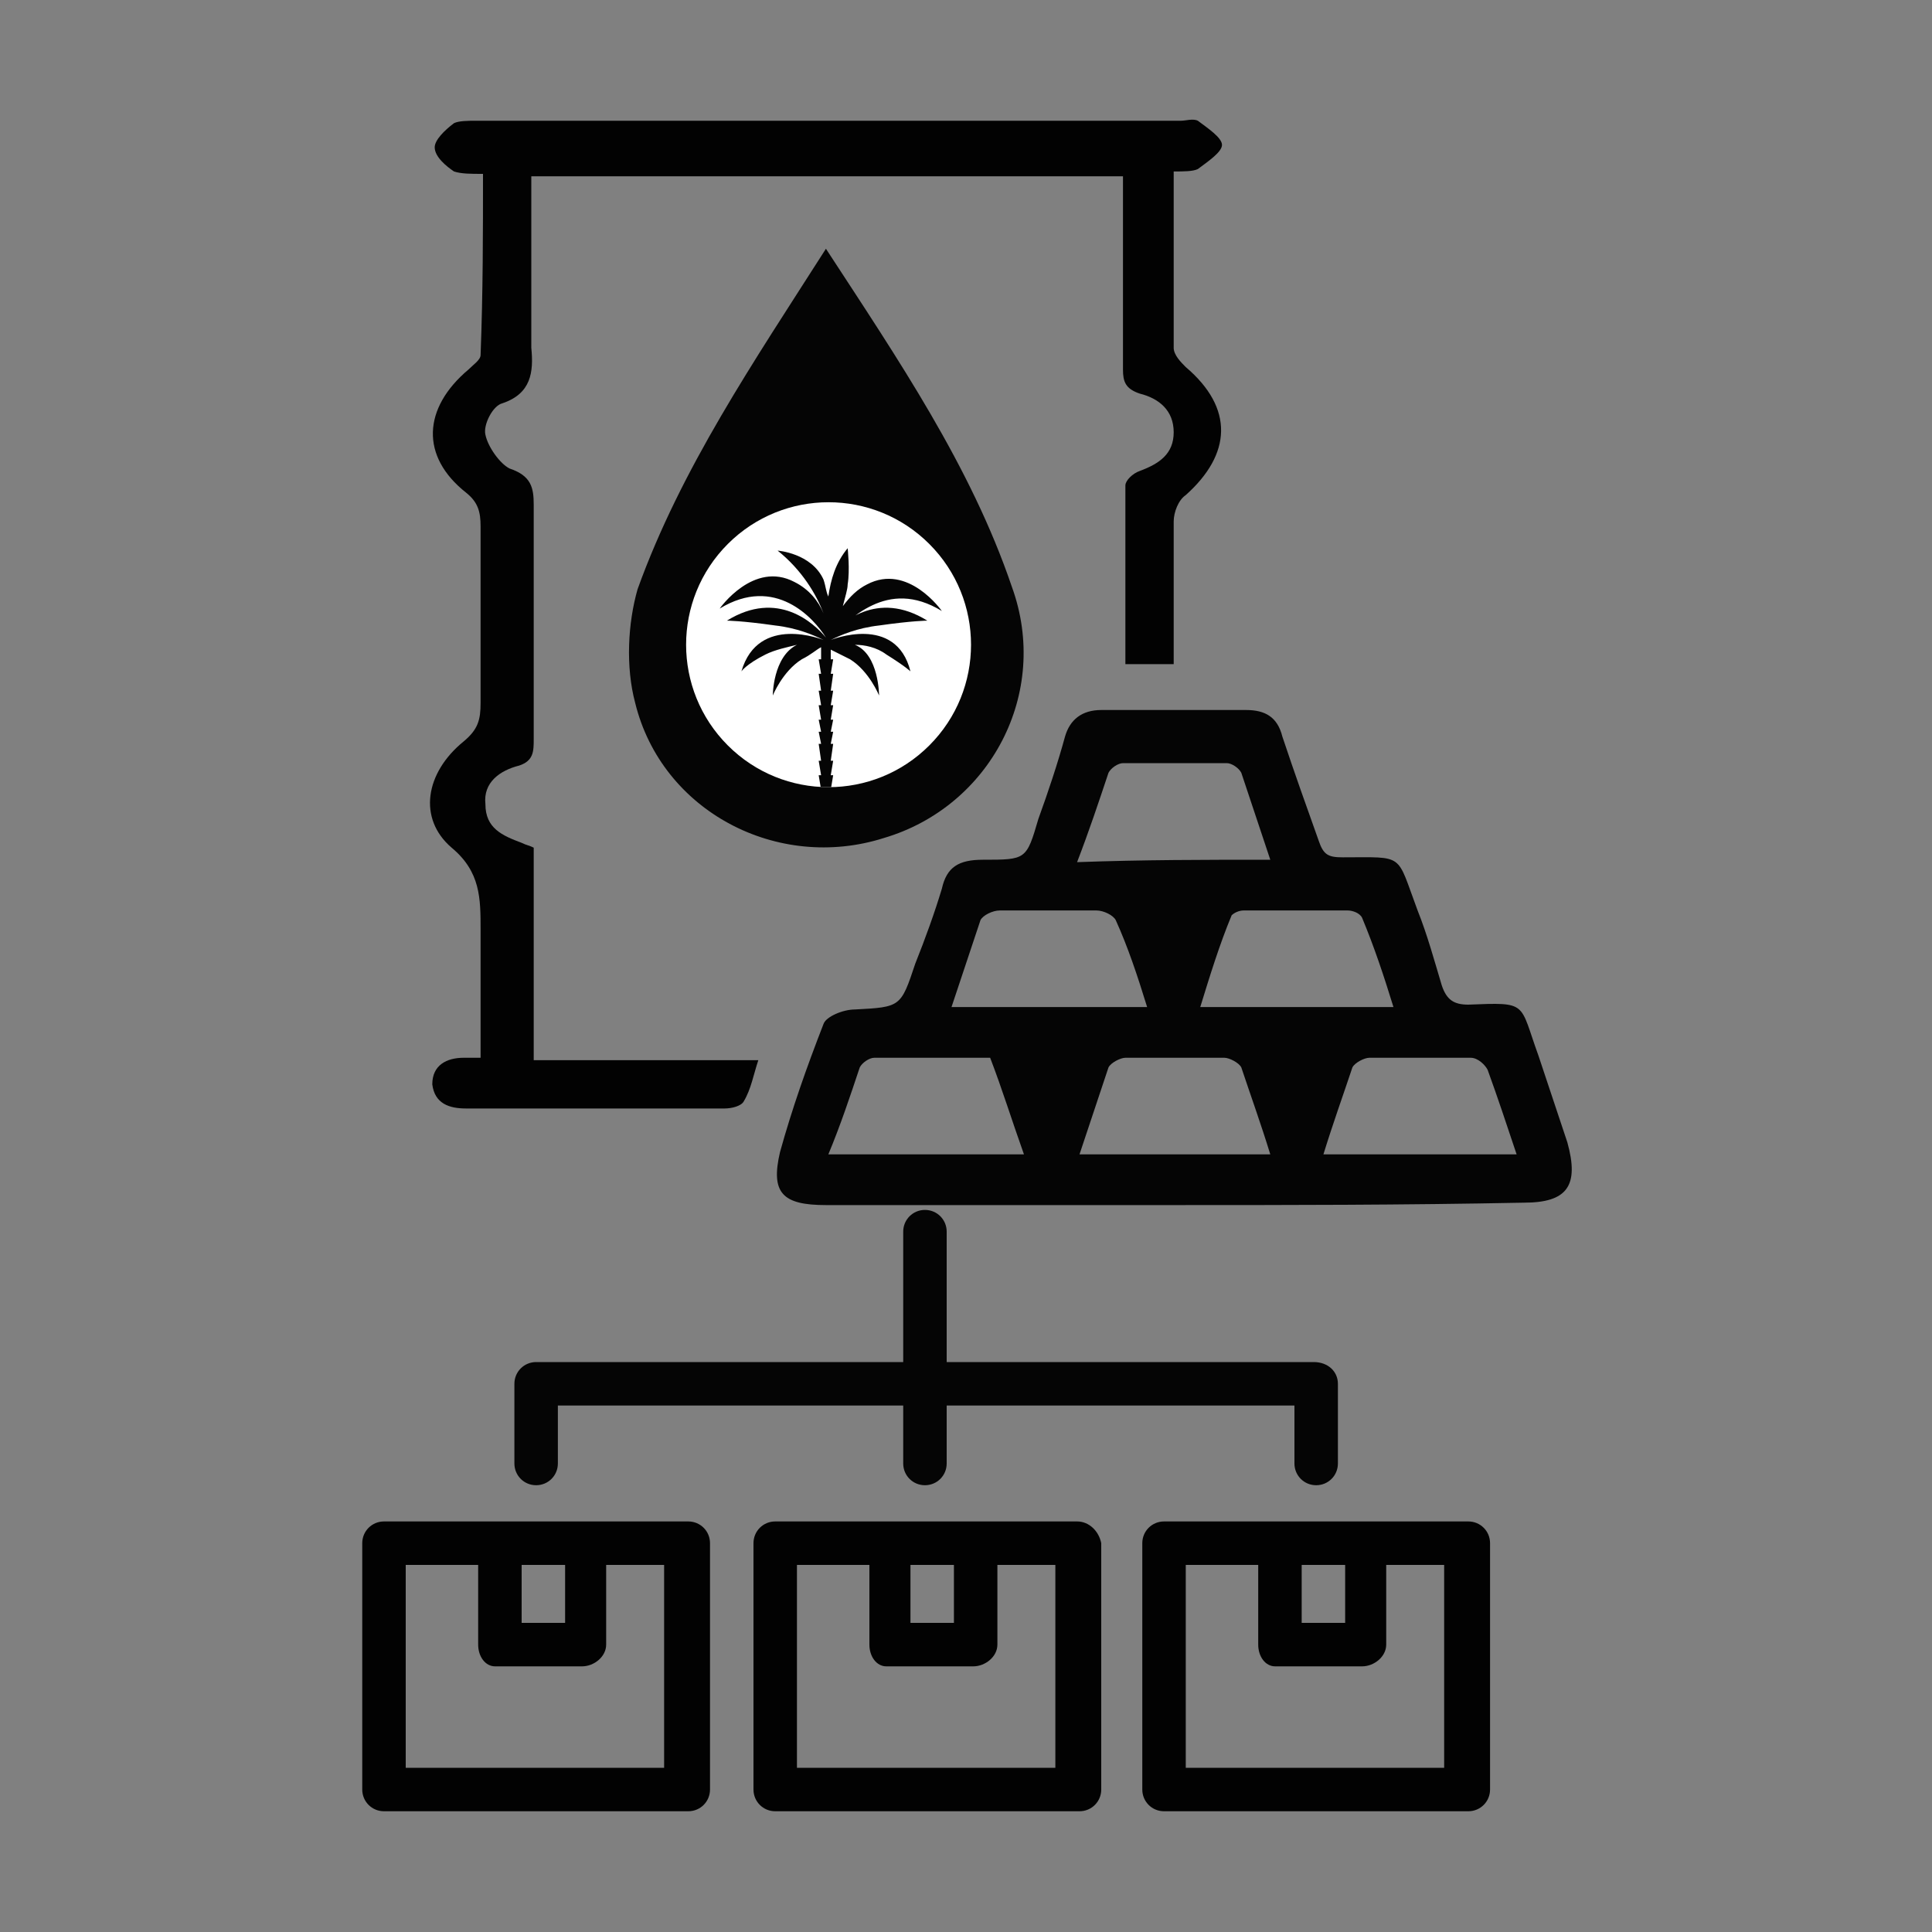 <?xml version="1.0" encoding="utf-8"?>
<!-- Generator: Adobe Illustrator 26.5.0, SVG Export Plug-In . SVG Version: 6.00 Build 0)  -->
<svg version="1.1" xmlns="http://www.w3.org/2000/svg" xmlns:xlink="http://www.w3.org/1999/xlink" x="0px" y="0px"
	 viewBox="0 0 80 80" style="enable-background:new 0 0 80 80;" xml:space="preserve">
<rect x="0" y="0" width="80" height="80" fill="#808080" stroke="none"/>
<style type="text/css">
	.st0{display:none;}
	.st1{display:inline;}
	.st2{fill:#070707;stroke:#020202;stroke-width:0.226;stroke-miterlimit:10;}
	.st3{fill:#070707;stroke:#020202;stroke-miterlimit:10;}
	.st4{fill:#070707;}
	.st5{fill:#050505;}
	.st6{fill-rule:evenodd;clip-rule:evenodd;fill:#020202;}
	.st7{fill:#FFFFFF;}
	.st8{fill:#020202;}
	.st9{fill:#0A0A0A;}
	.st10{fill:#070707;stroke:#070707;stroke-width:0.473;stroke-miterlimit:10;}
	.st11{fill:#020202;stroke:#020202;stroke-miterlimit:10;}
	.st12{clip-path:url(#SVGID_00000140714223173737952580000006268817487200587422_);fill:#050505;}
</style>
<g id="Layer_1">
</g>
<g id="Layer_2" class="st0">
	<g class="st1">
		<path class="st2" d="M23.9,41c-0.5,0-1-0.4-1-1c0-1.1,0-2.3,0.1-3.4c0-0.5,0.5-0.9,1-0.9c0.5,0,0.9,0.5,0.9,1
			c-0.1,1.1-0.1,2.2-0.1,3.3C24.9,40.5,24.5,41,23.9,41z"/>
		<path class="st2" d="M56.1,41c-0.5,0-1-0.4-1-1c0-4.1-0.5-8.1-1.4-11.9c-0.1-0.5,0.2-1,0.7-1.2c0.5-0.1,1,0.2,1.2,0.7
			c0.9,3.9,1.4,8,1.4,12.3C57,40.5,56.6,41,56.1,41z"/>
		<path class="st2" d="M27.9,21.4c-0.1,0-0.3,0-0.4-0.1c-0.5-0.2-0.7-0.8-0.5-1.3C30.3,13.3,35,9.5,40,9.5c4.8,0,9.3,3.5,12.5,9.8
			c0.2,0.5,0.1,1.1-0.4,1.3c-0.5,0.2-1.1,0.1-1.3-0.4C48,14.6,44,11.4,40,11.4c-4.2,0-8.3,3.5-11.2,9.5
			C28.6,21.2,28.3,21.4,27.9,21.4z"/>
		<path class="st2" d="M56.3,24.8c-0.4,0-0.8-0.3-0.9-0.7c-0.2-0.5,0.1-1,0.6-1.2c1.9-0.6,3.6-1.3,5.2-2.1c-5.4-6-13.1-9.4-21.2-9.4
			c-6.7,0-13.2,2.4-18.3,6.6c-0.4,0.3-1,0.3-1.4-0.1c-0.3-0.4-0.3-1,0.1-1.4C25.9,12,32.9,9.5,40,9.5c9.1,0,17.6,4,23.4,11
			c0.2,0.2,0.3,0.5,0.2,0.8c-0.1,0.3-0.2,0.5-0.5,0.7c-1.9,1.1-4.1,2-6.6,2.8C56.5,24.8,56.4,24.8,56.3,24.8z"/>
		<path class="st2" d="M40.1,21.3c-0.5,0-1-0.4-1-1l0-9.9c0-0.5,0.4-1,1-1c0.5,0,1,0.4,1,1l0,9.9C41,20.9,40.6,21.3,40.1,21.3z"/>
		<path class="st3" d="M17,40.9c-0.2,0-0.4-0.1-0.6-0.2L2.6,29.4c-0.2-0.2-0.4-0.5-0.4-0.7s0.1-0.6,0.4-0.7l13.7-11.3
			c0.3-0.2,0.7-0.3,1-0.1c0.3,0.2,0.6,0.5,0.6,0.9v4.9h33.7c0.5,0,1,0.4,1,1V34c0,0.5-0.4,1-1,1H17.9v4.9c0,0.4-0.2,0.7-0.6,0.9
			C17.2,40.8,17.1,40.9,17,40.9z M4.8,28.6L16,37.9V34c0-0.5,0.4-1,1-1h33.7v-8.8H17c-0.5,0-1-0.4-1-1v-3.9L4.8,28.6z"/>
		<path class="st2" d="M69.5,41c-0.5,0-1-0.4-1-1c0,0,0-0.1,0-0.1c0-15.8-12.8-28.6-28.6-28.6c-7.3,0-14.2,2.7-19.5,7.7
			c-0.4,0.4-1,0.3-1.4,0c-0.4-0.4-0.3-1,0-1.4c5.7-5.3,13-8.2,20.8-8.2c16.8,0,30.5,13.7,30.5,30.5c0,0,0,0.1,0,0.1
			C70.5,40.5,70.1,41,69.5,41z"/>
		<path class="st2" d="M69.5,41h-2.3c-0.5,0-1-0.4-1-1s0.4-1,1-1h2.3c0.5,0,1,0.4,1,1S70.1,41,69.5,41z"/>
		<path class="st2" d="M59.2,41H20.3c-0.5,0-1-0.4-1-1s0.4-1,1-1h38.9c0.5,0,1,0.4,1,1S59.7,41,59.2,41z"/>
		<path class="st2" d="M12.8,41h-2.4c-0.5,0-1-0.4-1-1s0.4-1,1-1h2.4c0.5,0,1,0.4,1,1S13.4,41,12.8,41z"/>
		<path class="st2" d="M10.5,40.9c-0.5,0-1-0.4-1-0.9l0-0.1c0-0.8,0-1.7,0.1-2.5c0-0.5,0.5-0.9,1-0.9c0.5,0,0.9,0.5,0.9,1
			c-0.1,0.8-0.1,1.6-0.1,2.4C11.4,40.4,11,40.9,10.5,40.9C10.5,40.9,10.5,40.9,10.5,40.9z"/>
		<path class="st2" d="M40,41c-0.5,0-1-0.4-1-1v-3.3c0-0.5,0.4-1,1-1s1,0.4,1,1V40C41,40.5,40.5,41,40,41z"/>
		<path class="st2" d="M56,44.5c-0.6,0-1-0.5-1-1c0.1-1.1,0.1-2.2,0.1-3.3c0-0.5,0.4-1,1-1c0.5,0,1,0.4,1,1c0,1.1,0,2.3-0.1,3.4
			C56.9,44.1,56.5,44.5,56,44.5z"/>
		<path class="st2" d="M25.3,53.1c-0.4,0-0.8-0.3-0.9-0.7c-0.9-3.9-1.4-8-1.4-12.3c0-0.5,0.4-1,1-1c0.5,0,1,0.4,1,1
			c0,4.1,0.5,8.1,1.4,11.9c0.1,0.5-0.2,1-0.7,1.2C25.5,53.1,25.4,53.1,25.3,53.1z"/>
		<path class="st2" d="M40,70.6c-4.8,0-9.3-3.5-12.5-9.8c-0.2-0.5-0.1-1.1,0.4-1.3c0.5-0.2,1.1-0.1,1.3,0.4C32,65.5,36,68.7,40,68.7
			c4.2,0,8.3-3.5,11.2-9.5c0.2-0.5,0.8-0.7,1.3-0.5c0.5,0.2,0.7,0.8,0.5,1.3C49.7,66.8,45,70.6,40,70.6z"/>
		<path class="st2" d="M40,70.6c-9.1,0-17.6-4-23.4-11c-0.2-0.2-0.3-0.5-0.2-0.8c0.1-0.3,0.2-0.5,0.5-0.7c1.9-1.1,4.1-2,6.6-2.8
			c0.5-0.2,1,0.1,1.2,0.6c0.2,0.5-0.1,1-0.6,1.2c-1.9,0.6-3.6,1.3-5.2,2.1c5.4,6,13.1,9.4,21.2,9.4c6.7,0,13.2-2.4,18.3-6.6
			c0.4-0.3,1-0.3,1.4,0.1c0.3,0.4,0.3,1-0.1,1.4C54.1,68.1,47.1,70.6,40,70.6z"/>
		<path class="st2" d="M39.9,70.6c-0.5,0-1-0.4-1-1l0-9.9c0-0.5,0.4-1,1-1c0.5,0,1,0.4,1,1l0,9.9C40.9,70.2,40.5,70.6,39.9,70.6z"/>
		<path class="st3" d="M63,63.7c-0.1,0-0.3,0-0.4-0.1c-0.3-0.2-0.6-0.5-0.6-0.9v-4.9H28.3c-0.5,0-1-0.4-1-1V46.1c0-0.5,0.4-1,1-1
			h33.7v-4.9c0-0.4,0.2-0.7,0.6-0.9c0.3-0.2,0.7-0.1,1,0.1l13.7,11.3c0.2,0.2,0.4,0.5,0.4,0.7c0,0.3-0.1,0.6-0.4,0.7L63.6,63.5
			C63.5,63.7,63.3,63.7,63,63.7z M29.3,55.9H63c0.5,0,1,0.4,1,1v3.9l11.2-9.2L64,42.3v3.9c0,0.5-0.4,1-1,1H29.3V55.9z"/>
		<path class="st2" d="M40,70.6c-16.8,0-30.5-13.7-30.5-30.5l1-0.1l1,0c0,15.9,12.8,28.7,28.6,28.7c7.3,0,14.2-2.7,19.5-7.7
			c0.4-0.4,1-0.3,1.4,0c0.4,0.4,0.3,1,0,1.4C55.1,67.7,47.7,70.6,40,70.6z"/>
		<path class="st2" d="M69.4,43.5c-0.6,0-1-0.5-1-1c0.1-0.8,0.1-1.6,0.1-2.4c0-0.5,0.4-1,1-1c0.5,0,1,0.4,1,1c0,0.8,0,1.7-0.1,2.5
			C70.4,43.1,69.9,43.5,69.4,43.5z"/>
		<path class="st2" d="M40,44.5c-0.5,0-1-0.4-1-1v-3.3c0-0.5,0.4-1,1-1s1,0.4,1,1v3.3C41,44,40.5,44.5,40,44.5z"/>
	</g>
</g>
<g id="Layer_6" class="st0">
	<g class="st1">
		<g>
			<path class="st4" d="M47.6,50.1c-0.4,3.1-2.6,5.1-5.8,5.5V58c0,0.7-0.6,1.2-1.4,1.2c-0.8,0-1.4-0.5-1.4-1.2v-2.3
				c-2.8-0.6-5.7-3.2-6.1-5.9c-0.1-0.8,0.4-1.5,1.1-1.6c0.8-0.1,1.5,0.4,1.6,1.1c0.3,1.5,2.6,3.7,4.6,3.7c2.7,0,4.3-1.1,4.6-3.3
				c0.2-1.8-0.5-2.4-1.1-2.7c-0.3-0.1-0.9-0.4-1.6-0.6c-3.6-1.3-7-2.6-8-4.9c-0.6-1.5-0.6-3.4,0.2-4.9c0.6-1.2,1.8-2.7,4.5-3.3
				c0.1,0,0.1,0,0.2,0V31c0-0.6,0.6-1,1.4-1c0.8,0,1.4,0.5,1.4,1v2.2c2.9,0.5,4.3,2.9,4.6,4.5c0.2,0.7-0.3,1.5-1,1.7
				c-0.7,0.2-1.5-0.3-1.7-1c-0.1-0.5-1-3.1-4.3-2.4c-1.3,0.3-2.2,0.9-2.6,1.8c-0.5,1-0.4,2-0.1,2.6c0.6,1.4,4.5,2.8,6.3,3.4
				c0.9,0.3,1.5,0.5,2,0.7C47,45.6,47.9,47.6,47.6,50.1z"/>
			<g>
				<path class="st4" d="M25.1,43.3c0,1.5-1.2,2.7-2.7,2.7c-1.5,0-2.7-1.2-2.7-2.7c0-1.5,1.2-2.7,2.7-2.7
					C23.9,40.5,25.1,41.8,25.1,43.3z"/>
				<path class="st4" d="M60.3,43.7c0,1.5-1.2,2.7-2.7,2.7c-1.5,0-2.7-1.2-2.7-2.7s1.2-2.7,2.7-2.7C59.1,41,60.3,42.2,60.3,43.7z"/>
				<g>
					<g>
						<path class="st4" d="M8.8,34.6c4.6,0,8.4-4.2,8.4-9.4v-1.5H50V21H12.5C8.4,21,5,24.7,5,29.2v28.6c0,4.5,3.4,8.2,7.5,8.2h9.1
							v-2.7h-4.4v-1.5c0-5.2-3.8-9.4-8.4-9.4H7.7V34.6H8.8z M7.7,29.2c0-3,2.1-5.5,4.8-5.5h2v1.5c0,3.7-2.5,6.6-5.7,6.6H7.7V29.2z
							 M8.8,55.2c3.1,0,5.7,3,5.7,6.6v1.5h-2c-2.6,0-4.8-2.5-4.8-5.5v-2.6H8.8z"/>
						<path class="st4" d="M67.5,21h-9.2v2.7h4.5v1.5c0,5.2,3.8,9.4,8.4,9.4h1.1v17.9h-1.1c-4.6,0-8.4,4.2-8.4,9.4v1.5H29.9V66h37.6
							c4.2,0,7.5-3.7,7.5-8.2V29.2C75,24.7,71.6,21,67.5,21z M72.3,57.8c0,3-2.1,5.5-4.8,5.5h-2v-1.5c0-3.7,2.5-6.6,5.7-6.6h1.1
							V57.8z M71.2,31.8c-3.1,0-5.7-3-5.7-6.6v-1.5h2c2.6,0,4.8,2.5,4.8,5.5v2.6H71.2z"/>
					</g>
				</g>
			</g>
			<path class="st4" d="M59.6,72.9c0,0.8-0.6,1.4-1.4,1.4H30.9c-3.6,0-6.5-3.4-6.5-7.6v-9.5l-2.6,3.3c-0.5,0.6-1.3,0.7-1.9,0.2
				c-0.6-0.5-0.7-1.3-0.2-1.9l5-6.4c0.5-0.7,1.6-0.7,2.2,0l5,6.4c0.5,0.6,0.4,1.5-0.2,1.9c-0.3,0.2-0.5,0.3-0.9,0.3
				c-0.4,0-0.8-0.2-1.1-0.5l-2.6-3.3v9.5c0,2.7,1.7,4.8,3.8,4.8h27.3C59,71.5,59.6,72.1,59.6,72.9z"/>
		</g>
		<path class="st5" d="M27.2,18.3c0.6,0.5,1.5,0.4,1.9-0.2c0.5-0.6,0.4-1.5-0.2-1.9l-3.3-2.6h21.9c2.7,0,4.8,1.7,4.8,3.8v13.9
			c0,0.8,0.6,1.4,1.4,1.4s1.4-0.6,1.4-1.4V17.3c0-3.6-3.4-6.5-7.6-6.5H25.6l3.3-2.6c0.6-0.5,0.7-1.3,0.2-1.9
			c-0.5-0.6-1.3-0.7-1.9-0.2l-6.4,5c-0.3,0.3-0.5,0.7-0.5,1.1c0,0.4,0.2,0.8,0.5,1.1L27.2,18.3z"/>
	</g>
</g>
<g id="Layer_7" class="st0">
	<g class="st1">
		<g>
			<g>
				<g>
					<path class="st6" d="M50.3,22.2c-2.9,1.3-5,3.5-5.9,7l-1.6,6.1l4.5-4.5C49.8,28.3,50.6,25.3,50.3,22.2 M37.3,35.3l-1.7-6.2
						c-0.9-3.3-2.9-5.6-5.9-7c-0.3,3.1,0.5,6.1,3.1,8.6L37.3,35.3z M34.6,40l-6.2-1.7c-3.5-0.9-6.5-0.2-9,1.6c2.7,2,5.7,2.5,9,1.7
						L34.6,40z M29.7,57.8c2.8-1.3,5-3.5,5.9-7l1.6-6.1l-4.4,4.4C30.3,51.7,29.4,54.7,29.7,57.8z M42.7,44.6l1.7,6.2
						c0.9,3.3,2.9,5.6,6,7c0.4-3.4-0.6-6.2-3.1-8.7L42.7,44.6z M45.4,40l6.2,1.7c3.3,0.9,6.3,0.4,9-1.6c-2.7-2-5.7-2.6-9-1.7
						L45.4,40z"/>
				</g>
				<g>
					<path class="st6" d="M35.3,42.7l-6.2,1.7c-3.5,0.9-5.7,3.1-7,5.9c3.3,0.4,6.2-0.7,8.6-3.1 M40,60.5c1.8-2.5,2.6-5.5,1.6-9
						L40,45.5l-1.6,6.1C37.4,55,38.2,58,40,60.5z M44.6,42.7l4.6,4.6c2.4,2.4,5.4,3.4,8.7,3.1c-1.3-3.1-3.7-5.1-7-6L44.6,42.7z
						 M44.7,37.3l6.2-1.7c3.3-0.9,5.6-2.8,7-5.9c-3.3-0.4-6.2,0.6-8.7,3.1L44.7,37.3z M40,19.5c-1.8,2.5-2.6,5.5-1.7,9l1.6,6.1
						l1.7-6.2C42.6,24.9,41.9,22,40,19.5z M35.3,37.3l-4.5-4.5c-2.4-2.4-5.3-3.4-8.6-3.1c1.3,2.9,3.5,5,7,5.9L35.3,37.3z"/>
				</g>
				<g>
					<path class="st6" d="M21,18.1c2.5,0,4.7,0.2,6.7,0.6c0.6-2,1.6-4,2.9-6.1c-2.6-1.1-5.3-2.1-8-2.9C21.8,12.4,21.3,15.3,21,18.1
						 M49.5,12.6c1.3,2.1,2.2,4.1,2.8,6.1c2-0.4,4.2-0.6,6.7-0.6c-0.3-2.6-0.8-5.4-1.5-8.4C54.8,10.5,52.1,11.4,49.5,12.6z
						 M68.5,34.5c-0.6,1.1-1.2,2.1-1.9,3c-0.7,0.9-1.3,1.8-2,2.5c1.4,1.5,2.7,3.3,3.9,5.5c2.1-1.5,4.3-3.3,6.5-5.5
						C72.8,37.9,70.6,36,68.5,34.5z M59,62c-2.5,0.1-4.7-0.1-6.7-0.6c-0.3,1-0.7,1.9-1.1,2.9c-0.5,1-1,2.1-1.7,3.1
						c2.6,1.2,5.3,2.1,8,2.9C58.3,67.3,58.8,64.5,59,62z M30.5,67.4c-1.3-2.1-2.2-4.1-2.8-6.1c-2,0.5-4.2,0.6-6.7,0.6
						c0.3,2.8,0.8,5.6,1.5,8.4C25.2,69.5,27.9,68.6,30.5,67.4z M11.5,45.5c1.2-2.2,2.5-4,3.9-5.5c-1.4-1.5-2.7-3.3-3.8-5.5
						C9.4,36,7.2,37.8,5,40C7.2,42.1,9.4,44,11.5,45.5z"/>
				</g>
				<g>
					<path class="st6" d="M62,21c0,1.2,0,2.4-0.1,3.5c-0.1,1.1-0.3,2.2-0.5,3.2c1.9,0.6,4,1.5,6.1,2.8c1.1-2.4,2-5,2.9-8
						C67.6,21.8,64.7,21.3,62,21 M34.5,11.5c2.2,1.2,4,2.5,5.5,3.8c1.5-1.4,3.3-2.6,5.5-3.8C43.9,9.2,42,7,40,5
						C38.1,7,36.2,9.2,34.5,11.5z M12.6,30.5c2.1-1.3,4.1-2.2,6.1-2.8c-0.5-2-0.6-4.2-0.6-6.7c-2.5,0.3-5.3,0.8-8.4,1.5
						C10.6,25.5,11.5,28.2,12.6,30.5z M18,59c-0.1-2.5,0.1-4.7,0.6-6.7c-1.9-0.6-4-1.5-6.1-2.8c-1.2,2.6-2.1,5.3-2.9,8
						C12.4,58.2,15.2,58.7,18,59z M45.5,68.5c-2.2-1.2-4-2.5-5.5-3.9c-1.5,1.4-3.3,2.7-5.5,3.8c1.6,2.3,3.5,4.5,5.5,6.5
						C42.2,72.8,44,70.6,45.5,68.5z M67.4,49.5c-2.1,1.3-4.1,2.2-6.1,2.8c0.2,1,0.4,2,0.5,3.1c0.1,1.1,0.1,2.3,0.1,3.6
						c2.5-0.3,5.3-0.8,8.3-1.5C69.4,54.5,68.5,51.9,67.4,49.5z"/>
				</g>
			</g>
		</g>
		<g>
			<g>
				<path class="st5" d="M47,67.1c-0.1,0-0.3,0-0.4-0.1c-2.1-1.1-3.9-2.4-5.3-3.7c-0.4-0.3-0.4-0.9-0.1-1.2c1.3-1.6,2.1-3.4,2.5-5.2
					c0.1-0.3,0.3-0.6,0.7-0.7c0.3-0.1,0.7,0,0.9,0.3c0.8,0.9,1.8,1.7,2.9,2.4l0,0c0.6,0.3,1.2,0.6,1.9,0.9c0.4,0.2,0.7,0.7,0.5,1.1
					c-0.3,0.9-0.6,1.8-1.1,2.7c-0.5,1-1,2.1-1.7,3.1C47.7,67,47.4,67.1,47,67.1z M43.1,62.5c1,0.9,2.2,1.7,3.6,2.5
					c0.4-0.7,0.8-1.5,1.1-2.2c0.3-0.6,0.5-1.1,0.7-1.7c-0.5-0.2-0.9-0.4-1.3-0.7l0,0c-0.8-0.5-1.5-1-2.2-1.6
					C44.6,60.1,44,61.3,43.1,62.5z M21.8,60.1c-0.3,0-0.7,0-1,0c-0.5,0-0.9-0.4-0.9-0.9c-0.1-2.4,0.1-4.6,0.6-6.5
					c0.1-0.5,0.6-0.8,1-0.7c2.1,0.3,4,0.2,5.8-0.4c0.3-0.1,0.7,0,0.9,0.2c0.2,0.2,0.3,0.6,0.2,0.9c-0.6,1.8-0.8,3.7-0.5,5.8
					c0.1,0.5-0.2,0.9-0.7,1C25.6,59.9,23.8,60.1,21.8,60.1z M21.7,58.3c1.6,0,3-0.1,4.3-0.4c-0.1-1.4-0.1-2.9,0.2-4.2
					c-1.3,0.3-2.7,0.3-4.2,0.2C21.8,55.2,21.7,56.7,21.7,58.3z M60.6,50.7c-0.4,0-0.7-0.2-0.9-0.6c-0.8-1.9-1.9-3.6-3.3-4.8
					c-0.3-0.2-0.4-0.6-0.3-0.9c0.1-0.3,0.4-0.6,0.7-0.7c1.8-0.4,3.6-1.2,5.2-2.5c0.4-0.3,0.9-0.3,1.2,0.1c1.3,1.4,2.6,3.2,3.7,5.4
					c0.2,0.4,0.1,1-0.3,1.2c-2,1.3-4,2.2-5.9,2.8C60.7,50.6,60.6,50.7,60.6,50.7z M58.8,45c0.9,1,1.7,2.2,2.3,3.6
					c1.2-0.4,2.6-1.1,3.9-1.9c-0.8-1.4-1.6-2.6-2.5-3.6C61.3,44,60.1,44.6,58.8,45z M17.3,39c-0.2,0-0.5-0.1-0.7-0.3
					c-1.3-1.4-2.6-3.2-3.7-5.3c-0.2-0.4-0.1-1,0.3-1.2c2-1.3,4-2.2,5.9-2.8c0.5-0.1,1,0.1,1.1,0.5c0.8,1.9,1.8,3.5,3.2,4.8
					c0.3,0.2,0.4,0.6,0.3,0.9c-0.1,0.3-0.4,0.6-0.7,0.7c-1.8,0.4-3.6,1.2-5.2,2.5C17.7,38.9,17.5,39,17.3,39z M15,33.3
					c0.8,1.4,1.6,2.5,2.4,3.5c1.2-0.8,2.4-1.5,3.7-1.9c-0.9-1-1.6-2.2-2.2-3.5C17.7,31.9,16.4,32.5,15,33.3z M52.5,28.5
					c-0.2,0-0.5-0.1-0.7-0.3c-0.2-0.2-0.3-0.6-0.2-0.9c0.6-1.8,0.8-3.7,0.5-5.8c-0.1-0.5,0.2-0.9,0.7-1c1.9-0.4,4.1-0.6,6.4-0.5
					c0.5,0,0.9,0.4,0.9,0.9c0,1.2,0,2.4-0.1,3.6c-0.1,1.1-0.3,2.1-0.5,3c-0.1,0.5-0.6,0.8-1,0.7c-2.1-0.3-4-0.2-5.8,0.4
					C52.7,28.5,52.6,28.5,52.5,28.5z M54,22.1c0.1,1.5,0.1,2.9-0.2,4.2c1.3-0.3,2.7-0.3,4.1-0.2c0.1-0.6,0.2-1.2,0.3-1.9
					c0.1-0.8,0.1-1.6,0.1-2.5C56.7,21.7,55.3,21.8,54,22.1z M35.4,23.9c-0.3,0-0.5-0.1-0.7-0.3c-1.2-1.4-2.8-2.5-4.8-3.2
					c-0.4-0.2-0.7-0.7-0.5-1.1c0.6-1.9,1.5-3.9,2.8-5.9c0.3-0.4,0.8-0.6,1.2-0.3c2.1,1.1,3.9,2.4,5.3,3.7c0.4,0.3,0.4,0.9,0.1,1.3
					c-1.3,1.6-2.2,3.4-2.5,5.2c-0.1,0.3-0.3,0.6-0.7,0.7C35.6,23.9,35.5,23.9,35.4,23.9z M31.5,19c1.3,0.6,2.5,1.3,3.5,2.2
					c0.4-1.3,1.1-2.6,1.9-3.7c-1-0.9-2.2-1.7-3.6-2.5C32.5,16.4,31.9,17.7,31.5,19z"/>
			</g>
			<g>
				<path class="st5" d="M33,67.1c-0.3,0-0.6-0.2-0.8-0.4c-1.3-2.1-2.2-4-2.8-5.9c-0.1-0.5,0.1-0.9,0.5-1.1c1.9-0.8,3.5-1.9,4.8-3.3
					c0.2-0.3,0.6-0.4,0.9-0.3c0.3,0.1,0.6,0.4,0.7,0.7c0.4,1.8,1.2,3.6,2.5,5.2c0.3,0.4,0.3,0.9-0.1,1.2c-1.4,1.3-3.2,2.6-5.3,3.7
					C33.3,67.1,33.1,67.1,33,67.1z M31.5,61.1c0.4,1.2,1.1,2.6,1.8,3.9c1.4-0.8,2.5-1.6,3.6-2.5c-0.8-1.2-1.5-2.4-1.9-3.7
					C33.9,59.7,32.8,60.5,31.5,61.1z M58.2,60.2c-2,0-3.9-0.2-5.5-0.6c-0.5-0.1-0.8-0.6-0.7-1c0.3-2.1,0.2-4-0.4-5.8
					c-0.1-0.3,0-0.7,0.2-0.9c0.2-0.2,0.6-0.3,0.9-0.2c1.8,0.6,3.7,0.7,5.8,0.4c0.5-0.1,0.9,0.2,1,0.7c0.2,0.9,0.3,1.9,0.4,2.9
					c0.1,1.1,0.1,2.4,0.1,3.6c0,0.5-0.4,0.9-0.9,0.9C58.9,60.2,58.5,60.2,58.2,60.2z M53.9,58c1.3,0.2,2.8,0.4,4.4,0.4
					c0-0.9,0-1.7-0.1-2.5c-0.1-0.6-0.1-1.2-0.2-1.8c-1.5,0.1-2.9,0.1-4.2-0.2C54,55.1,54.1,56.5,53.9,58z M19.4,50.6
					c-0.1,0-0.2,0-0.3,0c-1.8-0.6-3.8-1.5-5.9-2.8c-0.4-0.3-0.6-0.8-0.3-1.2c1.2-2.1,2.4-3.9,3.7-5.4c0.3-0.3,0.9-0.4,1.2-0.1
					c0.6,0.4,1.1,0.8,1.7,1.2c1.1,0.6,2.3,1.1,3.5,1.3c0.3,0.1,0.6,0.3,0.7,0.7c0.1,0.3,0,0.7-0.3,0.9c-1.4,1.2-2.5,2.9-3.3,4.8
					C20.1,50.4,19.8,50.6,19.4,50.6z M15,46.7c1.3,0.8,2.7,1.4,3.9,1.8c0.6-1.3,1.4-2.5,2.3-3.5c-0.8-0.3-1.7-0.7-2.4-1.1
					c-0.4-0.2-0.8-0.5-1.2-0.8C16.6,44.1,15.8,45.3,15,46.7z M62.6,39.1c-0.2,0-0.4-0.1-0.6-0.2c-1.6-1.3-3.4-2.2-5.2-2.5
					c-0.3-0.1-0.6-0.3-0.7-0.7c-0.1-0.3,0-0.7,0.3-0.9c1.4-1.2,2.5-2.9,3.3-4.8c0.2-0.4,0.7-0.7,1.1-0.5c1.9,0.6,3.9,1.5,5.9,2.8
					c0.4,0.3,0.6,0.8,0.3,1.2c-0.6,1.1-1.2,2.1-1.9,3.1c-0.6,0.9-1.2,1.7-1.9,2.3C63.1,39,62.9,39.1,62.6,39.1z M58.8,35
					c1.3,0.4,2.5,1.1,3.7,1.9c0.4-0.5,0.8-1,1.2-1.5c0.5-0.6,0.9-1.4,1.3-2.1c-1.4-0.8-2.7-1.4-3.9-1.9C60.4,32.8,59.7,34,58.8,35z
					 M27.5,28.5c-0.1,0-0.2,0-0.3,0c-1.8-0.6-3.7-0.7-5.7-0.4c-0.5,0.1-0.9-0.2-1-0.7c-0.4-1.9-0.6-4.1-0.6-6.5
					c0-0.5,0.4-0.9,0.9-0.9c2.4-0.1,4.6,0.1,6.5,0.6c0.5,0.1,0.8,0.6,0.7,1c-0.3,2.1-0.2,4,0.4,5.8c0.1,0.3,0,0.7-0.2,0.9
					C28,28.4,27.8,28.5,27.5,28.5z M23.6,26c0.9,0,1.8,0.1,2.7,0.3C26,24.9,25.9,23.5,26,22c-1.3-0.2-2.8-0.3-4.3-0.3
					c0,1.6,0.1,3.1,0.4,4.4C22.6,26,23.1,26,23.6,26z M44.6,23.8c-0.1,0-0.2,0-0.2,0c-0.3-0.1-0.6-0.4-0.7-0.7
					c-0.4-1.8-1.2-3.6-2.5-5.2c-0.3-0.4-0.3-0.9,0.1-1.2c1.4-1.3,3.2-2.6,5.3-3.7c0.4-0.2,1-0.1,1.2,0.3c1.3,2,2.2,4,2.8,5.9
					c0.1,0.5-0.1,1-0.5,1.1c-1.9,0.8-3.5,1.8-4.8,3.2C45.1,23.7,44.9,23.8,44.6,23.8z M43.2,17.5c0.8,1.2,1.5,2.4,1.9,3.7
					c1-0.9,2.2-1.6,3.5-2.2c-0.4-1.2-1.1-2.6-1.8-3.9C45.4,15.8,44.2,16.6,43.2,17.5z"/>
			</g>
		</g>
	</g>
</g>
<g id="Layer_8" class="st0">
	<g class="st1">
		<g>
			<g>
				<g>
					<g>
						<polygon class="st5" points="61.5,70.8 53.8,67.4 50.1,75 36.8,39.1 48.3,34.9 						"/>
					</g>
					<g>
						<polygon class="st5" points="18.5,70.8 26.2,67.4 29.9,75 43.1,39.1 31.7,34.9 						"/>
					</g>
				</g>
				<g>
					<path class="st5" d="M42.8,6.4L42.8,6.4c2.3-1.9,5.8-1,6.9,1.8l0,0c0.7,2,2.8,3.2,4.8,2.8l0,0c3-0.5,5.6,2.1,5,5h0
						c-0.4,2.1,0.8,4.1,2.8,4.8l0,0c2.8,1,3.8,4.6,1.8,6.9l0,0c-1.3,1.6-1.3,4,0,5.6l0,0c1.9,2.3,1,5.8-1.8,6.9l0,0
						c-2,0.7-3.2,2.8-2.8,4.8h0c0.5,3-2.1,5.6-5,5l0,0c-2.1-0.4-4.1,0.8-4.8,2.8l0,0c-1,2.8-4.6,3.8-6.9,1.8l0,0
						c-1.6-1.3-4-1.3-5.6,0l0,0c-2.3,1.9-5.8,1-6.9-1.8l0,0c-0.7-2-2.8-3.2-4.8-2.8l0,0c-3,0.5-5.6-2.1-5-5l0,0
						c0.4-2.1-0.8-4.1-2.8-4.8l0,0c-2.8-1-3.8-4.6-1.8-6.9l0,0c1.3-1.6,1.3-4,0-5.6l0,0c-1.9-2.3-1-5.8,1.8-6.9l0,0
						c2-0.7,3.2-2.8,2.8-4.8l0,0c-0.5-3,2.1-5.6,5-5l0,0c2.1,0.4,4.1-0.8,4.8-2.8l0,0c1-2.8,4.6-3.8,6.9-1.8l0,0
						C38.8,7.8,41.2,7.8,42.8,6.4z"/>
					<g>
						<path class="st7" d="M43.1,6.7c1.2-1,3.1-1.2,4.5-0.4c1.4,0.8,1.6,2.2,2.5,3.4c0.7,0.9,1.7,1.5,2.9,1.7
							c1.5,0.3,2.9-0.3,4.3,0.5c3.2,1.8,1,5.2,2.8,7.7c0.6,0.8,1.3,1.3,2.3,1.7c1.8,0.9,3,2.6,2.4,4.7c-0.3,1.3-1.4,2.1-1.7,3.4
							c-0.3,1.2-0.1,2.6,0.5,3.6c0.7,1.3,1.6,2.2,1.3,3.8c-0.3,1.8-1.6,2.5-3,3.3c-1,0.5-1.8,1.3-2.2,2.4c-0.5,1.2-0.2,2.3-0.3,3.5
							c-0.1,2-1.8,3.8-3.8,3.8c-1.3,0-2.4-0.3-3.6,0.3c-2.6,1.2-2.5,4.7-5.5,5.2c-1.7,0.3-2.7-0.7-4-1.4c-1.1-0.6-2.5-0.7-3.7-0.3
							c-1.2,0.4-2,1.4-3.2,1.7c-2,0.5-3.8-0.6-4.7-2.4c-1.1-2.2-2.8-3.3-5.2-3.1c-1.7,0.1-3.3-0.4-4.2-2c-0.8-1.5-0.1-3-0.5-4.5
							c-0.3-1.1-0.9-2-1.7-2.7c-1.2-0.9-2.5-1.1-3.3-2.5c-1.8-3.1,1.9-5.1,1.5-8.2c-0.2-1.1-0.7-1.7-1.3-2.6c-1-1.6-0.9-3.6,0.4-5
							c1-1.1,2.6-1.2,3.5-2.4c0.9-1.1,1.1-2.4,1-3.7c-0.1-2,0.6-3.8,2.6-4.5c1.6-0.5,3.1,0.2,4.7-0.5c1.2-0.5,2-1.5,2.5-2.7
							c0.8-1.6,2.2-2.8,4.1-2.6c1.6,0.1,2.5,1.5,4,1.9C40.3,8.1,41.8,7.7,43.1,6.7c0.3-0.2-0.1-0.9-0.5-0.6c-1.9,1.4-3.7,1-5.5-0.2
							c-1.1-0.7-2.3-1-3.5-0.7c-1.2,0.2-2.2,0.9-2.9,1.8c-1.1,1.5-1.3,3.2-3.5,3.7c-1.5,0.3-2.8-0.3-4.2,0.4c-1.1,0.5-2,1.4-2.5,2.5
							c-0.6,1.5,0,2.8-0.4,4.2c-0.5,2.2-2.2,2.4-3.7,3.5c-2.1,1.5-2.5,4.4-1.1,6.5c1.2,1.8,1.6,3.4,0.3,5.4
							c-0.7,1.1-1.2,2.1-1.1,3.5c0.1,1,0.5,2,1.2,2.8c1,1.1,2.6,1.3,3.5,2.4c1.3,1.5,0.6,3,0.9,4.7c0.2,1.3,0.9,2.5,2.1,3.3
							c1.1,0.7,2.2,0.8,3.5,0.7c2.4-0.2,3.6,1,4.5,3c1.1,2.2,3.8,3.3,6.2,2.3c1.6-0.7,2.7-2,4.7-1.5c1.4,0.4,2.3,1.6,3.9,1.8
							c1.2,0.2,2.4-0.1,3.4-0.8c1.2-0.8,1.5-1.9,2.2-3c0.6-0.9,1.5-1.5,2.5-1.8c0.9-0.2,1.6,0,2.5,0c1.3,0,2.5-0.6,3.4-1.5
							c0.8-0.9,1.3-2.1,1.3-3.3c0-2.1,0-3.9,2.1-5c2.2-1.1,3.9-2.7,3.4-5.4c-0.2-1.5-1.4-2.4-1.8-3.7c-0.6-2.2,1-3.3,1.6-5.1
							c0.4-1.3,0.3-2.7-0.4-3.9c-0.8-1.4-2-1.7-3.2-2.5c-1.1-0.7-1.8-1.9-1.9-3.2c0-0.8,0.2-1.5,0.1-2.2c-0.2-1.3-0.9-2.6-2.1-3.3
							c-1.4-1-2.7-0.6-4.3-0.7c-1.4-0.1-2.6-0.8-3.3-2.1c-0.3-0.6-0.5-1.2-0.9-1.7c-1.6-2.2-4.8-2.5-6.9-0.8
							C42.1,6.5,42.7,7,43.1,6.7z"/>
					</g>
				</g>
			</g>
			<path class="st7" d="M42.3,11L42.3,11c1.9-1.6,4.8-0.8,5.6,1.5l0,0c0.6,1.6,2.3,2.6,3.9,2.3l0,0c2.4-0.4,4.5,1.7,4.1,4.1l0,0
				c-0.3,1.7,0.7,3.4,2.3,3.9l0,0c2.3,0.8,3.1,3.7,1.5,5.6l0,0c-1.1,1.3-1.1,3.2,0,4.6l0,0c1.6,1.9,0.8,4.8-1.5,5.6l0,0
				c-1.6,0.6-2.6,2.3-2.3,3.9l0,0c0.4,2.4-1.7,4.5-4.1,4.1l0,0c-1.7-0.3-3.4,0.7-3.9,2.3l0,0c-0.8,2.3-3.7,3.1-5.6,1.5l0,0
				c-1.3-1.1-3.2-1.1-4.6,0l0,0c-1.9,1.6-4.8,0.8-5.6-1.5l0,0c-0.6-1.6-2.3-2.6-3.9-2.3l0,0c-2.4,0.4-4.5-1.7-4.1-4.1l0,0
				c0.3-1.7-0.7-3.4-2.3-3.9l0,0c-2.3-0.8-3.1-3.7-1.5-5.6l0,0c1.1-1.3,1.1-3.2,0-4.6l0,0c-1.6-1.9-0.8-4.8,1.5-5.6l0,0
				c1.6-0.6,2.6-2.3,2.3-3.9l0,0c-0.4-2.4,1.7-4.5,4.1-4.1l0,0c1.7,0.3,3.4-0.7,3.9-2.3l0,0c0.8-2.3,3.7-3.1,5.6-1.5l0,0
				C39,12.1,41,12.1,42.3,11z"/>
		</g>
		<polygon class="st8" points="40,19.8 42.8,28.4 51.8,28.4 44.5,33.7 47.3,42.3 40,37 32.7,42.3 35.5,33.7 28.2,28.4 37.2,28.4 		
			"/>
	</g>
</g>
<g id="Layer_9" class="st0">
	<g class="st1">
		<path d="M58.3,68.2c0-4.5-2.4-8.6-6.4-10.7l-13.2-7.2l-1.1-4.2c1.7-1.5,3.1-3.3,4-5.3c1.6-0.7,1.1-2.4,1.7-5.2
			c0.1-0.6-0.1-1.2-0.5-1.6c-0.2-0.2-0.5-0.4-0.8-0.5l1.5-8.6c0.1-0.4-0.1-0.7-0.3-1c-0.2-0.2-0.9-0.8-1.7-1.2
			c-0.1-1-0.6-2.9-2.2-4.5c-2.4-2.4-6.1-3.3-11.5-2.5c-0.2,0-5,0.9-7,4.3c-1,1.7-1.1,3.8-0.3,6.1l0.5,7.4c-2.2,0.8-1.1,3-0.8,5.7
			c0.1,0.7,0.6,1.3,1.2,1.6c0.9,2.1,2.3,3.9,4,5.3l-1.1,4.2l-13.2,7.2c-3.9,2.1-6.4,6.2-6.4,10.7v7h53.5V68.2z M35.7,47.5l0.8,3.3
			l-5,6.3l-5-6.3l0.8-3.3C30.1,49.2,32.4,49.6,35.7,47.5z M25.6,53.2l2.5,3.2L24.8,55L25.6,53.2z M37.5,53.2l0.8,1.8L35,56.4
			L37.5,53.2z M28.3,17.9c4.4-0.6,7.7,0,9.5,1.8c1.6,1.6,1.6,3.7,1.6,3.8c0,0.5,0.4,1,0.9,1.1c0.2,0,0.6,0.3,1,0.6l-0.5,3l-0.3-1.6
			c-0.1-0.4-0.3-0.6-0.7-0.8c-0.2-0.1-5-2.1-9.6-2.1c-4.3,0-6.8,1.9-7.1,2.8l-0.3,1c-0.1-1.6-0.1-1.7-0.2-2
			C20.4,19.2,28.1,18,28.3,17.9z M22.4,38.8l-0.5-3.2c0.2,0,0.7,0.1,1.1-0.3c0.2-0.2,0.3-0.5,0.3-0.8l0-0.3l1.8-6.8
			c3.1-2.6,9.4-1.2,13.3,0.2l1.4,6.4c0,0.2-0.2,0.7,0.3,1.2c0.4,0.4,1,0.3,1.1,0.3l-0.5,3.2c-0.4,0.1-0.7,0.4-0.9,0.7
			c-1.5,3.7-6.4,8.7-10.2,6.7c-0.8-0.5-0.7-0.1-3.5-2.5C23.1,40.7,23.7,39,22.4,38.8z M7,68.2c0-3.7,2-7,5.2-8.8L23,53.6l-0.7,1.5
			c-0.1,0.3-0.1,0.6,0,0.9c0.1,0.3,0.3,0.5,0.6,0.6l7.6,3v13.4H16.4V64h-2.2v9.1H7V68.2z M56.1,73.1h-7.2V64h-2.2v9.1H32.7V59.7
			l7.6-3c0.3-0.1,0.5-0.3,0.6-0.6c0.1-0.3,0.1-0.6,0-0.9l-0.7-1.5l10.8,5.8c3.2,1.7,5.2,5.1,5.2,8.8V73.1z"/>
		<rect x="38.7" y="63.8" class="st5" width="4.8" height="2.2"/>
		<path d="M48.6,26.5l-2.5,2.8l4.5,4.5l2.8-2.5c0.8,0.4,1.7,0.8,2.6,1.1l0.2,3.8h6.5l0.2-3.8c0.9-0.3,1.8-0.6,2.6-1.1l2.8,2.5
			l4.6-4.6l-2.5-2.8c0.5-0.8,0.8-1.7,1.1-2.6l3.8-0.2v-6.5L71.4,17c-0.3-0.9-0.6-1.8-1.1-2.6l2.5-2.8l-4.6-4.6l-2.8,2.5
			c-0.8-0.5-1.7-0.8-2.6-1.1l-0.2-3.8h-6.4L56,8.5c-0.9,0.3-1.7,0.6-2.5,1.1l-2.8-2.5l-4.5,4.5l2.5,2.8c-0.4,0.8-0.8,1.7-1.1,2.5
			l-3.8,0.2v6.4l3.8,0.2C47.8,24.8,48.2,25.6,48.6,26.5z M46,19.3l3.4-0.2l0.2-0.8c0.2-1.2,0.7-2.3,1.4-3.3l0.5-0.7l-2.2-2.5
			l1.6-1.6l2.5,2.2l0.7-0.5c1-0.7,2.2-1.1,3.3-1.4l0.8-0.2l0.2-3.4h2.3l0.2,3.3c0.5,0.1,2.2,0.3,4.2,1.6l0.7,0.5l2.5-2.2l1.6,1.6
			l-2.2,2.5c0.3,0.5,1.4,1.8,1.9,4.1l0.2,0.8l3.3,0.2v2.3l-3.3,0.2c-0.1,0.5-0.3,2.2-1.6,4.3l-0.5,0.7l2.2,2.5l-1.6,1.6l-2.5-2.2
			c-0.4,0.2-1.8,1.4-4.1,1.9l-0.8,0.2L60.6,34h-2.3l-0.2-3.3l-0.8-0.2c-1.2-0.3-2.3-0.7-3.4-1.4l-0.7-0.5l-2.5,2.2l-1.6-1.6l2.2-2.5
			L50.9,26c-0.7-1-1.1-2.1-1.4-3.3l-0.2-0.8L46,21.6V19.3z"/>
		<path d="M59.5,28.3c4.3,0,7.8-3.5,7.8-7.8c0-4.3-3.5-7.8-7.8-7.8c-4.3,0-7.8,3.5-7.8,7.8C51.7,24.8,55.2,28.3,59.5,28.3z
			 M59.5,14.8c3.1,0,5.6,2.5,5.6,5.6c0,3.1-2.5,5.6-5.6,5.6c-3.1,0-5.6-2.5-5.6-5.6C53.9,17.4,56.4,14.8,59.5,14.8z"/>
		<path d="M57.6,21.9l-0.7,0.9c0.7,0.6,1.5,1,2.5,1.1v0.7h0.6v-0.7c1.3-0.1,2.3-0.8,2.3-2c0-1.3-0.9-1.8-2.2-2.1h0v-1.9
			c0.5,0.1,1,0.3,1.4,0.6l0.6-0.9c-0.7-0.4-1.3-0.7-2.1-0.7v-0.5h-0.6v0.5c-1.2,0.1-2.2,0.8-2.2,2c0,1.3,0.9,1.7,2.2,2v1.9
			C58.7,22.7,58.1,22.4,57.6,21.9z M59.9,21c0.6,0.2,1,0.4,1,0.9c0,0.5-0.5,0.8-1,0.9V21z M58.3,18.7c0-0.5,0.4-0.8,1-0.8v1.7
			C58.7,19.4,58.3,19.3,58.3,18.7z"/>
	</g>
</g>
<g id="Layer_10" class="st0">
	<g class="st1">
		<g>
			<path class="st4" d="M73.6,64.6h-3.1V16.1H59.9c0-0.2,0-10.3,0-9.9H20.1c0,0.2,0,10.4,0,9.9H9.7v48.5H6.4c-0.3,0-0.7,0.2-0.9,0.4
				s-0.3,0.6-0.2,1L7,71.2c0.5,1.6,1.9,2.6,3.6,2.6h58.9c1.6,0,3.1-1.1,3.6-2.6l1.6-5.2c0.1-0.3,0-0.7-0.2-1
				C74.3,64.8,74,64.6,73.6,64.6z M20.2,58h39.7l0.1-8.3V23.7h2.8v35.5H17.2V23.7h2.9v26.1L20.2,58z M57.7,16.4v5.1v34.3H22.4V16.4
				H57.7z M57.7,14.2H41.1V8.4h16.6V14.2z M22.3,8.4h16.6v5.8H22.3V8.4z M11.9,18.3h8.2v3.3H15v39.8h50V21.5h-5v-3.3h8.4v46.3H11.9
				V18.3z M71,70.5c-0.2,0.7-0.8,1.1-1.5,1.1H10.6c-0.7,0-1.3-0.4-1.5-1.1l-1.2-3.7h64.3L71,70.5z"/>
			<rect x="14.3" y="68.1" class="st4" width="2.4" height="2.2"/>
			<rect x="19.3" y="68.1" class="st4" width="2.4" height="2.2"/>
			<rect x="24.4" y="68.1" class="st4" width="2.4" height="2.2"/>
			<rect x="24" y="10.2" class="st4" width="2.4" height="2.2"/>
			<rect x="28.4" y="10.2" class="st4" width="2.4" height="2.2"/>
			<rect x="32.8" y="10.2" class="st4" width="2.4" height="2.2"/>
			<rect x="46.1" y="10.2" class="st4" width="7.7" height="2.2"/>
		</g>
		<g>
			<g>
				<rect x="29" y="32.7" class="st4" width="1.4" height="9.1"/>
			</g>
			<g>
				<path class="st4" d="M49.8,36c0-0.5,0-1,0-1.6c0-2.3,0-4.7-0.6-6.8c-0.6-1.9-2-3.6-3.9-4.8c-3.5-2.3-8.6-2-11.5,0.8l-1-1
					c3.4-3.2,9.2-3.6,13.3-1c2.1,1.4,3.7,3.4,4.4,5.5c0.8,2.2,0.7,4.9,0.7,7.2c0,0.5,0,1,0,1.6L49.8,36z"/>
			</g>
			<g>
				<path class="st4" d="M51.2,43.5h-1.4c0-1.4,0-2.8,0-4.1c0-0.7,0-1.5,0-2.2l1.4,0c0,0.8,0,1.5,0,2.3
					C51.2,40.7,51.2,42.1,51.2,43.5z"/>
			</g>
			<g>
				<path class="st4" d="M50.3,47.7c-0.9,0-1.7-0.3-2.2-0.9c-1.1-1.2-0.9-3.1-0.9-3.5c-0.1-4.9-0.1-7.4,0-11.5l1.4,0
					c-0.1,4.1-0.1,6.6,0,11.5l0,0.1l0,0.1c-0.1,0.4-0.1,1.8,0.5,2.4c0.3,0.3,0.6,0.4,1.1,0.4V47.7z"/>
			</g>
			<g>
				<path class="st4" d="M29.6,45.8c-0.2,0-0.4,0-0.7,0l0.2-1.4c0.8,0.1,1.3,0,1.7-0.4c0.6-0.6,0.6-1.7,0.6-1.7l0,0V31.9
					c0-2.6,0.7-4.7,2.2-6.3c2.3-2.6,6-3.6,9.3-2.4l-0.5,1.3c-2.7-1-5.8-0.1-7.8,2c-1.2,1.4-1.8,3.1-1.8,5.4v10.4c0,0.2,0,1.8-1,2.7
					C31.2,45.6,30.5,45.8,29.6,45.8z"/>
			</g>
			<g>
				<g>
					<path class="st4" d="M43.4,24.8c2,1.2,3.4,2.8,3.3,5.2c0,0.7,1.1,0.7,1.1,0c0.1-2.9-1.5-4.8-3.9-6.2
						C43.3,23.4,42.7,24.4,43.4,24.8L43.4,24.8z"/>
				</g>
			</g>
			<g>
				<path class="st4" d="M30.4,48.8c-0.5,0-1-0.1-1.2-0.1c-0.1,0-0.1,0-0.1,0l0-1.4c0,0,0.1,0,0.3,0c0.6,0.1,2.4,0.3,3.6-0.7
					c0.7-0.7,1.1-1.8,1.1-3.3l0-11.6c0.1-1.7,1.3-5.1,4.9-5.3l0.1,1.4c-3.2,0.2-3.6,3.6-3.6,3.9v11.5c0,1.9-0.5,3.4-1.6,4.3
					C32.8,48.6,31.4,48.8,30.4,48.8z"/>
			</g>
			<g>
				<path class="st4" d="M46.2,45.5h-1.4v-11c0.1-4.8-1.3-5.5-1.4-5.5c0,0,0,0,0,0l0.4-1.3c0.4,0.1,2.4,1,2.3,6.8V45.5z"/>
			</g>
			<g>
				<path class="st4" d="M50.5,52.1h-2c-2.1,0-4.7,0-6.6-1.4c-0.5-0.4-0.8-0.9-1.2-1.3c-0.3-0.5-0.7-0.9-1.1-1.1
					c-0.4-0.2-0.7,0-1.4,0.9c-0.1,0.2-0.3,0.3-0.4,0.4c-0.6,0.6-1.3,1.1-2.2,1.5c-1.7,0.7-5.1,0.7-6.7,0.5l0.2-1.4
					c1.5,0.3,4.6,0.2,6-0.4c0.7-0.3,1.3-0.7,1.7-1.2c0.1-0.1,0.2-0.3,0.3-0.4c0.6-0.7,1.6-1.9,3.1-1.2c0.8,0.3,1.2,1,1.7,1.6
					c0.3,0.4,0.6,0.8,0.9,1c1.5,1.1,3.8,1.1,5.7,1.1h2V52.1z"/>
			</g>
			<g>
				<path class="st4" d="M35.8,48.7L35,47.5l0.4,0.6L35,47.5c0,0,1.9-1.4,1.7-7.1l0-7.1c0,0,0-3.7,3.7-3.7V31
					c-2.2,0-2.3,2.1-2.3,2.3v7.1C38.3,46.8,36,48.5,35.8,48.7z"/>
			</g>
			<g>
				<path class="st4" d="M47.6,49.6c-1.9,0-3.3-0.5-4.3-1.6c-1.6-1.6-1.4-4-1.4-4.4V31.8h1.4l0,12c0,0-0.2,2,1,3.3
					c0.9,0.9,2.2,1.2,4.1,1.1l0.1,0h2.4v1.4h-2.4C48.2,49.6,47.9,49.6,47.6,49.6z"/>
			</g>
			<g>
				<rect x="39" y="33.6" class="st4" width="1.4" height="10.1"/>
			</g>
			<g>
				<path class="st4" d="M42.3,28.4c-0.9-0.5-1.9-0.5-1.9-0.5l0-1.4c0.1,0,1.4,0,2.6,0.7L42.3,28.4z"/>
			</g>
			<g>
				<path class="st4" d="M30.4,31H29c0-4.5,1.6-6.2,1.7-6.3l1,1l-0.5-0.5l0.5,0.5C31.7,25.8,30.4,27.2,30.4,31z"/>
			</g>
		</g>
	</g>
</g>
<g id="Layer_11" class="st0">
	<g class="st1">
		<g>
			<path class="st9" d="M71.4,5.5H8.6c-2,0-3.7,1.7-3.7,3.7v49c0,2,1.7,3.7,3.7,3.7h24.6l-6.3,5.5c-1.2,1.2-1.6,2.9-0.9,4.5
				c0.7,1.6,2.1,2.6,3.8,2.6h20.3c1.7,0,3.2-1,3.8-2.6c0.7-1.6,0.3-3.3-1-4.6l-6.3-5.5h24.6c2,0,3.7-1.7,3.7-3.7v-49
				C75.1,7.2,73.4,5.5,71.4,5.5z M52,71.1c-0.3,0.8-1,1.2-1.8,1.2H29.8c-0.8,0-1.5-0.5-1.8-1.2c-0.3-0.6-0.2-1.3,0.2-1.8h23.6
				C52.2,69.8,52.2,70.5,52,71.1z M49.4,67.1H30.6l6-5.2h6.9L49.4,67.1z M72.9,58.2c0,0.8-0.7,1.5-1.5,1.5c-13,0-50.4,0-62.8,0
				c-0.8,0-1.5-0.7-1.5-1.5v-49c0-0.8,0.7-1.5,1.5-1.5h62.8c0.8,0,1.5,0.7,1.5,1.5V58.2z"/>
			<path class="st9" d="M11.1,55.7h57.9V11.7H11.1V55.7z M13.3,13.9h53.5v39.5H13.3V13.9z"/>
			<path class="st9" d="M40.1,56.6h-0.2c-0.6,0-1.1,0.5-1.1,1.1c0,0.6,0.5,1.1,1.1,1.1h0.2c0.6,0,1.1-0.5,1.1-1.1
				C41.2,57.1,40.7,56.6,40.1,56.6z"/>
		</g>
		<g>
			<path class="st9" d="M28.3,45.6l2.2,2.2l3-2.7c0.9,0.5,1.9,0.9,3,1.2l0.2,4h6.5l0.2-4c1.1-0.3,2.1-0.7,3-1.3l3,2.7l4.6-4.6
				l-2.7-3c0.5-0.9,1-2,1.3-3l4-0.2v-6.5l-4-0.2c-0.3-1.1-0.7-2.1-1.3-3l2.7-3l-4.6-4.6l-3,2.7c-0.9-0.5-1.9-1-3-1.3l-0.3-4h-6.5
				l-0.3,4c-1,0.3-2,0.7-3,1.2l-3-2.7l-1.7,1.7l-1.4,1.4l-1.5,1.5l2.7,3c-0.5,0.9-0.9,1.9-1.2,3l-4,0.2v6.5l4,0.2c0.3,1,0.7,2,1.2,3
				l-2.7,3l1,1L28.3,45.6z M54.7,35.1l-3.6,0.2c-0.1,0.4-0.3,2.3-1.7,4.5L49,40.4l2.4,2.7l-2,2l-2.7-2.4l-0.6,0.4
				c-1.1,0.7-2.4,1.3-3.8,1.5l-0.7,0.2l-0.2,3.6h-2.8l-0.2-3.6l-0.7-0.2c-1.3-0.3-2.6-0.8-3.7-1.5l-0.6-0.4l-2.7,2.4l-2-2l2.4-2.7
				l-0.4-0.6c-0.7-1.1-1.2-2.4-1.5-3.7l-0.2-0.7l-3.6-0.2v-2.9l3.6-0.2l0.2-0.7c0.3-1.3,0.8-2.5,1.5-3.7L31,27l-2.4-2.7l2-2l2.7,2.4
				l0.6-0.4c2.1-1.4,4-1.6,4.4-1.7l0.2-3.6h2.9l0.2,3.6c0.4,0.1,2.3,0.3,4.4,1.7l0.6,0.4l2.7-2.4l2,2L49,27c0.2,0.4,1.4,1.8,2,4.4
				l0.2,0.7l3.6,0.2V35.1z"/>
			<path class="st9" d="M40,27.2c-3.6,0-6.5,2.9-6.5,6.5c0,3.6,2.9,6.5,6.5,6.5c3.6,0,6.5-2.9,6.5-6.5C46.5,30.1,43.6,27.2,40,27.2z
				 M40,38.3c-2.5,0-4.6-2-4.6-4.6c0-2.5,2-4.6,4.6-4.6c2.5,0,4.6,2.1,4.6,4.6C44.6,36.2,42.5,38.3,40,38.3z"/>
		</g>
	</g>
</g>
<g id="Layer_12" class="st0">
	<g class="st1">
		<path class="st4" d="M63.7,10.7c0-3.4-2.6-6.2-5.9-6.6v0H13.1c-4.3,0-7.8,3.5-7.8,7.9v54.9h10.9v-2.2H7.5V11.9
			c0-3.1,2.5-5.6,5.6-5.6h39c-0.1,0.1-0.2,0.3-0.4,0.5c-0.1,0.1-0.2,0.3-0.3,0.4c-0.1,0.2-0.2,0.4-0.3,0.6C51.1,8,51,8.1,50.9,8.3
			c-0.1,0.3-0.2,0.5-0.2,0.8c0,0.1-0.1,0.3-0.1,0.4c-0.1,0.4-0.1,0.8-0.1,1.3v14.1v39.9H42v2.2h10.7V24.8h15.4
			c1.8,0,3.4-0.7,4.7-1.9c1.3-1.3,1.9-2.9,1.9-4.7v-4.8h-11V10.7z M52.7,22.5V10.7c0-2.3,1.8-4.2,4.1-4.4l0.3,0c0,0,0,0,0,0
			c2.4,0,4.4,2,4.4,4.4v2.6v4.8c0,0.4,0,0.8,0.1,1.2c0,0,0,0.1,0,0.1c0.1,0.4,0.2,0.7,0.3,1c0,0.1,0,0.1,0.1,0.2
			c0.1,0.3,0.3,0.6,0.5,0.9c0,0.1,0.1,0.1,0.1,0.2c0.2,0.3,0.4,0.6,0.6,0.8c0,0,0,0,0,0.1H52.7z M72.5,15.5v2.6
			c0,1.2-0.5,2.3-1.3,3.1c-0.8,0.8-1.9,1.3-3.1,1.3c-2.4,0-4.4-2-4.4-4.4v-2.6H72.5z"/>
		<path class="st4" d="M11.9,54.8v2.2h6.9c1.5,1.5,3.3,2.6,5.3,3.3l-0.1,2h-1.7v2.2h1.6l-0.1,1.5h-1.5v2.2h1.4l-0.1,1.8
			c-0.3,5,5.8,7.6,9.3,4c1-1.1,1.6-2.5,1.5-4l-0.1-1.8h1.4v-2.2h-1.5L34,64.7h1.6v-2.2h-1.7l-0.1-2c2-0.7,3.8-1.8,5.3-3.3H46v-2.2
			h-5c0.8-1.3,1.5-2.6,1.9-4.1H46v-2.2h-2.7c0.1-1.3,0.2-2.6-0.1-4.1H46v-2.2h-3.4c-0.5-1.5-1.3-2.9-2.2-4.1H46v-2.2h-7.8
			c-5.4-4.5-13.1-4.5-18.5,0h-7.8V38h5.6c-1,1.2-1.7,2.6-2.2,4.1h-3.4v2.2h2.8c-0.3,1.5-0.3,2.8-0.1,4.1h-2.7v2.2h3.2
			c0.4,1.5,1.1,2.8,1.9,4.1H11.9z M32.1,70.4c0.2,4.3-6.5,4.3-6.3,0l0.1-1.9H32L32.1,70.4z M31.9,66.2h-5.8l0.1-1.5h5.6L31.9,66.2z
			 M26.3,62.4l0.1-1.4c1.8,0.3,3.5,0.3,5.2,0l0.1,1.4H26.3z M20.9,37.7c4.6-4.1,11.6-4.1,16.2,0c5.2,4.6,5.4,12.5,0.8,17.5
			c-4.8,5.1-13,5.1-17.7,0C15.4,50.2,15.8,42.3,20.9,37.7z"/>
		<polygon class="st4" points="20.7,25.5 20.7,29.4 11.9,29.4 11.9,31.7 46,31.7 46,29.4 37.2,29.4 37.2,16.5 35,16.5 35,29.4 
			32.5,29.4 32.5,19.5 30.2,19.5 30.2,29.4 27.7,29.4 27.7,22.5 25.5,22.5 25.5,29.4 22.9,29.4 22.9,25.5 		"/>
		<rect x="40.4" y="8.5" class="st4" width="6.7" height="2.2"/>
		<rect x="40.4" y="12.1" class="st4" width="6.7" height="2.2"/>
		<path class="st4" d="M26.1,49L25,50.3c1.1,0.9,2.3,1.5,3.6,1.6v1.1h0.9v-1.1c1.9-0.1,3.3-1.1,3.3-3c0-2.2-1.7-2.5-3.3-3v-2.8
			c0.8,0.1,1.5,0.4,2.1,0.9l1-1.4c-1-0.7-2-1-3.1-1.1v-0.8h-0.9v0.7c-1.8,0.1-3.2,1.2-3.2,3c0,1.9,1.3,2.5,3.2,3v2.9
			C27.8,50.1,26.9,49.7,26.1,49z M29.6,47.6c0.9,0.3,1.5,0.5,1.5,1.4c0,0.8-0.7,1.2-1.5,1.3V47.6z M27.2,44.3c0-0.8,0.7-1.1,1.4-1.2
			v2.5C27.8,45.3,27.2,45.1,27.2,44.3z"/>
		<rect x="36.3" y="45.7" class="st4" width="2.7" height="2.2"/>
		<rect x="18.9" y="45.7" class="st4" width="2.7" height="2.2"/>
	</g>
</g>
<g id="Layer_13" class="st0">
	<g class="st1">
		<path class="st8" d="M56.5,74.3h2.9l0.2-4.6c1.2-0.3,2.4-0.8,3.6-1.5l3.4,3.1l5.3-5.3l-3.1-3.4c0.6-1.1,1.1-2.3,1.5-3.6l4.6-0.2
			v-7.5L70.3,51c-0.3-1.3-0.8-2.4-1.5-3.5l3.1-3.4l-5.3-5.3l-3.4,3.1c-0.4-0.2-0.7-0.4-1.1-0.6V5.5H10.6v5.5H5.1v63.4h51.5V74.3z
			 M63.4,44.6l3.1-2.8l2.4,2.4l-2.8,3.1l0.5,0.7c0.9,1.3,1.5,2.8,1.8,4.3l0.2,0.8l4.2,0.2v3.4l-4.2,0.2l-0.2,0.8
			c-0.3,1.6-0.9,3-1.8,4.4l-0.5,0.7l2.8,3.1l-2.4,2.4l-3.1-2.8l-0.7,0.5c-1.3,0.9-2.8,1.5-4.4,1.8l-0.8,0.2l-0.2,4.2h-0.8H54
			l-0.2-4.2L53,67.7c-1.5-0.3-3-0.9-4.3-1.8L48,65.5l-3.2,2.8l-2.4-2.4l2.8-3.2L44.7,62c-0.8-1.3-1.4-2.7-1.8-4.3L42.8,57l-4.2-0.3
			v-3.4l4.2-0.3l0.2-0.8c0.3-1.5,0.9-2.9,1.8-4.3l0.5-0.7l-2.8-3.2l2.4-2.4l3.2,2.8l0.7-0.4c1.3-0.8,2.7-1.4,4.3-1.8l0.8-0.2
			l0.3-4.2h0.4h2.2h0.8l0.3,4.2l0.8,0.2c0.7,0.2,1.5,0.4,2.2,0.7l0,0c0.7,0.3,1.4,0.7,2.1,1.1L63.4,44.6z M12.8,7.7h47.1v32.7
			c-0.1,0-0.1,0-0.2-0.1l-0.3-4.6h-2.9V11.1H12.8V7.7z M7.2,72.3v-59h3.4h43.7v22.5h-2.4l-0.3,4.6c-1.2,0.3-2.4,0.8-3.5,1.4
			l-3.5-3.1l-5.3,5.3l3.1,3.5c-0.6,1.1-1.1,2.3-1.4,3.5l-4.6,0.3v2.4l-24.7,0.2l0,2.2l24.7-0.2v2.9l4.6,0.3c0,0,0,0.1,0,0.1
			l-29.4,0.2l0,2.2l30.2-0.2c0.2,0.4,0.4,0.8,0.6,1.2l-1.8,2l-29,0.2l0,2.2l28.4-0.2l4.6,4.6l3.5-3.1c1.1,0.6,2.3,1.1,3.5,1.4
			l0.1,2.6H7.2z"/>
		<polygon class="st8" points="49.9,24.6 44.1,24.6 44.1,14.6 41.9,14.6 41.9,24.6 38,24.6 38,16.8 35.8,16.8 35.8,24.6 31.8,24.6 
			31.8,19.1 29.6,19.1 29.6,24.6 25.7,24.6 25.7,21.3 23.5,21.3 23.5,24.6 19.5,24.6 19.5,23.5 17.4,23.5 17.4,24.6 11.7,24.6 
			11.7,26.8 49.9,26.8 		"/>
		<path class="st8" d="M21.3,50.4c5.9,0,10.7-4.8,10.7-10.7c0-5.9-4.8-10.7-10.7-10.7c-5.9,0-10.7,4.8-10.7,10.7
			C10.6,45.6,15.4,50.4,21.3,50.4z M21.3,48.2c-1.9,0-3.7-0.7-5.2-1.8l5.6-5.6h7.9C29.1,45,25.6,48.2,21.3,48.2z M29.7,38.6h-7.3
			v-7.3C26.2,31.8,29.2,34.8,29.7,38.6z M20.2,31.3v7.9l-5.6,5.6c-1.1-1.4-1.8-3.2-1.8-5.2C12.8,35.4,16,31.9,20.2,31.3z"/>
		<path class="st8" d="M56.6,54.1v-3.9c1.1,0.1,2.1,0.5,3.1,1l0.8-2c-0.5-0.3-1.1-0.6-1.8-0.8c-0.7-0.2-1.4-0.3-2.1-0.4V46H55v2.2
			c-3.1,0.3-4.4,2.1-4.4,4c0,2.5,2,3.3,4.4,3.9v3.9c-0.7-0.1-1.4-0.2-2.1-0.5c-0.7-0.3-1.3-0.6-1.7-1l-0.9,2c0.5,0.4,1.2,0.8,2,1.1
			c0.8,0.3,1.8,0.5,2.7,0.5v2.1h1.6v-2.2c3.2-0.3,4.5-2.1,4.5-4C61.1,55.4,59.1,54.7,56.6,54.1z M55,53.7c-1-0.3-2-0.7-2-1.7
			c0-1.1,0.9-1.6,2-1.8V53.7z M56.6,59.8v-3.4c1,0.3,2,0.7,2,1.7C58.6,59.2,57.6,59.7,56.6,59.8z"/>
	</g>
</g>
<g id="Layer_14" class="st0">
	<g id="XMLID_39_" class="st1">
		<g>
			<g>
				<g>
					<g id="XMLID_00000071552150513420979840000007110492195943801528_">
						<g id="XMLID_00000174572256374013208010000003392333959639128454_">
							<path id="XMLID_00000136413490629874440840000005921380139972248472_" class="st10" d="M12.4,55.4c0-2.3,0.9-4.4,2.3-5.9
								c0.5-0.5,0.1-1.3-0.6-1.3h0c-0.2,0-0.4,0.1-0.6,0.3c-1.7,1.9-2.7,4.3-2.7,7c0,2.7,1,5.2,2.8,7c0.1,0.2,0.4,0.2,0.6,0.2l0,0
								c0.7,0,1-0.8,0.6-1.3C13.3,59.8,12.4,57.7,12.4,55.4z"/>
						</g>
					</g>
					<g id="XMLID_00000005958759157137439540000016909804114751061179_">
						<g id="XMLID_00000060732821578234972150000018048907130191891348_">
							<path id="XMLID_00000120525341158987284310000007592074275777642394_" class="st10" d="M6.6,55.4c0-2.3,0.9-4.4,2.3-5.9
								c0.5-0.5,0.1-1.3-0.6-1.3h0c-0.2,0-0.4,0.1-0.6,0.3C6,50.2,5,52.7,5,55.4c0,2.7,1,5.2,2.8,7c0.1,0.2,0.4,0.2,0.6,0.2l0,0
								c0.7,0,1-0.8,0.6-1.3C7.5,59.8,6.6,57.7,6.6,55.4z"/>
						</g>
					</g>
				</g>
				<g>
					<g id="XMLID_00000002343785407523780380000014120554033042881466_">
						<g id="XMLID_00000036937452490004118270000003919293476972443837_">
							<path id="XMLID_00000176044167522743077860000011458016421000788904_" class="st10" d="M66.2,48.1L66.2,48.1
								c-0.7,0-1.1,0.8-0.6,1.3c1.4,1.6,2.3,3.7,2.3,5.9c0,2.3-0.9,4.4-2.3,5.9c-0.5,0.5-0.1,1.3,0.6,1.3h0c0.2,0,0.4-0.1,0.6-0.2
								c1.7-1.9,2.8-4.3,2.8-7c0-2.7-1-5.2-2.7-7C66.6,48.2,66.4,48.1,66.2,48.1z"/>
						</g>
					</g>
					<g id="XMLID_00000178927173466406536480000003174949586797326247_">
						<g id="XMLID_00000010301078965730053350000001893203160366922112_">
							<path id="XMLID_00000053547446598094327780000014420356396511899280_" class="st10" d="M71.7,48.1L71.7,48.1
								c-0.7,0-1.1,0.8-0.6,1.3c1.4,1.6,2.3,3.7,2.3,5.9c0,2.3-0.9,4.4-2.3,5.9c-0.5,0.5-0.1,1.3,0.6,1.3l0,0c0.2,0,0.4-0.1,0.6-0.2
								c1.7-1.9,2.8-4.3,2.8-7c0-2.7-1-5.2-2.7-7C72.1,48.2,71.9,48.1,71.7,48.1z"/>
						</g>
					</g>
				</g>
			</g>
			<g>
				<g id="XMLID_00000032629398081716728120000000512049435049716660_">
					<g id="XMLID_00000011717767426006529960000016835741073755990176_">
						<path id="XMLID_00000158723222425338213460000007872983971457713317_" class="st10" d="M58.3,49.2c-0.9-0.6-1.5-1.7-1.5-2.9
							l0-1.8c0-0.4-0.4-0.8-0.8-0.8l0,0c-0.4,0-0.8,0.4-0.8,0.8l0,1.8c0,1.7,0.8,3.2,2.2,4.2c1.6,1.1,2.6,3,2.6,5l0,1.9l-9.8,0
							l-20.8,0l-9.4,0l0-2c0-2,1-3.8,2.6-4.9c1.4-0.9,2.2-2.5,2.2-4.2l0-13.1c0-7.5,5.6-13.9,13-15l0.7-0.1l0-2.1
							c0-0.7,0.5-1.3,1.2-1.4c0.8-0.1,1.5,0.5,1.5,1.3l0,2.1l0.7,0.1c2.8,0.3,5.5,1.5,7.7,3.3c0.3,0.3,0.8,0.2,1.1-0.1l0,0
							c0.3-0.3,0.3-0.9-0.1-1.2c-2.3-1.8-5-3-7.8-3.5v-0.6c0-1.6-1.2-2.9-2.8-3c-1.7,0-3,1.3-3,2.9v0.8c-3.7,0.7-7,2.6-9.5,5.5
							c-2.7,3.1-4.1,7-4.1,11l0,13.1c0,1.1-0.5,2.2-1.5,2.8c-2.1,1.4-3.3,3.8-3.3,6.3l0,3.5l11.3,0c1.1,4.6,5.3,7.9,10.1,7.9
							c4.8,0,8.9-3.3,10.1-7.9l11.7,0l0-3.5C61.6,53,60.3,50.7,58.3,49.2z M39.8,65.3c-3.9,0-7.3-2.6-8.4-6.3l16.9,0
							C47.1,62.7,43.7,65.3,39.8,65.3z"/>
					</g>
				</g>
				<g id="XMLID_00000030487804947775519150000010699422808837595294_">
					<g id="XMLID_00000172427210234966492630000014883288271853190535_">
						<path id="XMLID_00000118359716128964763820000011550940713504496304_" class="st10" d="M55.3,22.8c-5.1,0-9.3,4.2-9.3,9.3
							c0,5.1,4.2,9.3,9.3,9.3c5.1,0,9.3-4.2,9.3-9.3C64.7,27,60.5,22.8,55.3,22.8z M55.3,39.8c-4.3,0-7.7-3.5-7.7-7.7
							c0-4.3,3.5-7.7,7.7-7.7c4.3,0,7.7,3.5,7.7,7.7C63.1,36.4,59.6,39.8,55.3,39.8z"/>
					</g>
				</g>
				<g id="XMLID_00000074436181876908845320000009847779556792296077_">
					<g id="XMLID_00000058572180131783789370000002922460667301058221_">
						<path id="XMLID_00000116208291857638724440000014493565099607652026_" class="st10" d="M55.7,27L55.7,27
							c0.4,0,0.8,0.4,0.8,0.8l0,4.6c0,0.4-0.4,0.8-0.8,0.8l0,0c-0.4,0-0.8-0.4-0.8-0.8l0-4.6C54.9,27.4,55.2,27,55.7,27z"/>
					</g>
				</g>
				<g id="XMLID_00000183226960876396660710000008908628606998123188_">
					<g id="XMLID_00000104706534772863275190000007172963885585988524_">
						<path id="XMLID_00000005252161401926147670000005408705732621920698_" class="st10" d="M55.7,35.1L55.7,35.1
							c0.4,0,0.8,0.4,0.8,0.8l0,0c0,0.4-0.4,0.8-0.8,0.8l0,0c-0.4,0-0.8-0.4-0.8-0.8l0,0C54.9,35.5,55.2,35.1,55.7,35.1z"/>
					</g>
				</g>
				<g id="XMLID_00000158746473328310962650000015550157352825972381_">
					<g id="XMLID_00000065755972288777521740000002781815995384774017_">
						<path id="XMLID_00000177455168866888140200000010155862042818572418_" class="st10" d="M42.8,31.3L42.8,31.3
							c0.4,0,0.8,0.4,0.8,0.8l0,0c0,0.4-0.4,0.8-0.8,0.8l0,0c-0.4,0-0.8-0.4-0.8-0.8l0,0C42,31.7,42.4,31.3,42.8,31.3z"/>
					</g>
				</g>
				<g id="XMLID_00000161603656022177080000000006354845912988539052_">
					<g id="XMLID_00000161618311548345429560000010391308055667497139_">
						<path id="XMLID_00000083786801284712382840000006626500306056215985_" class="st10" d="M36.4,31.3L36.4,31.3
							c0.4,0,0.8,0.4,0.8,0.8l0,0c0,0.4-0.4,0.8-0.8,0.8l0,0c-0.4,0-0.8-0.4-0.8-0.8l0,0C35.6,31.7,36,31.3,36.4,31.3z"/>
					</g>
				</g>
				<g id="XMLID_00000081607106654887908180000016589367346329158296_">
					<g id="XMLID_00000053512581974684233690000013176136209828423810_">
						<path id="XMLID_00000070110567596750883130000007736766510671380656_" class="st10" d="M39.6,31.3L39.6,31.3
							c0.4,0,0.8,0.4,0.8,0.8l0,0c0,0.4-0.4,0.8-0.8,0.8l0,0c-0.4,0-0.8-0.4-0.8-0.8l0,0C38.8,31.7,39.2,31.3,39.6,31.3z"/>
					</g>
				</g>
			</g>
		</g>
	</g>
</g>
<g id="Layer_15" class="st0">
	<g class="st1">
		<path class="st11" d="M68.6,7.9h-1.1V5h-2.2v2.9h-4.5V5h-2.2v2.9h-4.5V5H52v2.9h-4.5V5h-2.2v2.9h-4.5V5h-2.2v2.9h-4.5V5H32v2.9
			h-4.5V5h-2.2v2.9h-1.1c-3.6,0-6.6,3-6.6,6.6c0,6.9,0,22,0,29c-7.3,1.5-12.8,8-12.8,15.6c0,8.8,7.1,15.9,15.9,15.9
			c8.5,0,15.4-6.7,15.8-15.2h32.1c3.6,0,6.6-3,6.6-6.6c0-23.6,0-24.8,0-38.7C75.2,10.9,72.2,7.9,68.6,7.9z M19.8,14.5
			c0-2.4,2-4.4,4.4-4.4h1.1v2.9h2.2v-2.9H32v2.9h2.2v-2.9h4.5v2.9h2.2v-2.9h4.5v2.9h2.2v-2.9H52v2.9h2.2v-2.9h4.5v2.9h2.2v-2.9h4.5
			v2.9h2.2v-2.9h1.1c2.4,0,4.4,2,4.4,4.4v5.3H19.8V14.5z M29.5,48.7l-1.5,1.5l1.6,1.6l1.5-1.5c1.8,2.1,3,4.8,3.2,7.7h-2.1v2.2h2.1
			c-0.2,2.9-1.4,5.6-3.2,7.7l-1.5-1.5l-1.6,1.6l1.5,1.5c-2.1,1.8-4.8,3-7.7,3.2v-2.1h-2.2v2.1c-2.9-0.2-5.6-1.4-7.8-3.2l1.5-1.5
			l-1.6-1.6L10.3,68c-1.8-2.1-3-4.8-3.2-7.8h2.1V58H7.1c0.2-2.9,1.4-5.6,3.2-7.8l1.5,1.5l1.6-1.6l-1.5-1.5c2.1-1.8,4.8-3,7.8-3.2
			v2.1h2.2v-2.1C24.8,45.8,27.4,46.9,29.5,48.7z M73,53.2c0,2.4-2,4.4-4.4,4.4H36.5c-0.8-8.2-8-14.8-16.7-14.4V22H73V53.2z"/>
		<path class="st11" d="M46.4,50.9c6.4,0,11.6-5.2,11.6-11.6c0-6.4-5.2-11.6-11.6-11.6c-6.4,0-11.6,5.2-11.6,11.6
			C34.8,45.7,40,50.9,46.4,50.9z M46.4,29.9c5.2,0,9.4,4.2,9.4,9.4c0,5.2-4.2,9.4-9.4,9.4c-5.2,0-9.4-4.2-9.4-9.4
			C37,34.1,41.2,29.9,46.4,29.9z"/>
		<path class="st11" d="M43.3,41.7l-1.2,1.4c1.2,1,2.5,1.6,4,1.8V46h1v-1.2c2-0.1,3.6-1.2,3.6-3.3c0-2.1-1.5-2.8-3.6-3.3h0v-3
			c0.8,0.1,1.6,0.4,2.3,0.9l1-1.5c-1.1-0.7-2.2-1.1-3.3-1.2v-0.8h-1v0.8c-2,0.1-3.5,1.3-3.5,3.2c0,2,1.4,2.7,3.5,3.2v3.1
			C45.1,42.9,44.2,42.5,43.3,41.7z M47.1,40.2c0.9,0.3,1.7,0.6,1.7,1.5c0,0.9-0.8,1.3-1.7,1.4V40.2z M44.5,36.5
			c0-0.8,0.7-1.3,1.5-1.3V38C45.1,37.7,44.5,37.4,44.5,36.5z"/>
		<path class="st5" d="M21.8,57.7V51h-2.2v6.7c-0.4,0.3-0.7,0.9-0.7,1.5c0,0.1,0,0.2,0,0.3L14,64.3l1.6,1.5l4.9-4.9
			c0.1,0,0.2,0,0.3,0c1,0,1.8-0.8,1.8-1.8C22.5,58.5,22.2,58,21.8,57.7z M20.7,59.5c-0.2,0-0.4-0.2-0.4-0.4c0-0.2,0.2-0.4,0.4-0.4
			c0.2,0,0.4,0.2,0.4,0.4C21.1,59.3,20.9,59.5,20.7,59.5z"/>
	</g>
</g>
<g id="Layer_16" class="st0">
	<g class="st1">
		<g>
			<g>
				<g>
					<g>
						<g>
							<g>
								<path class="st5" d="M63.5,62.9H50.3c-0.5,0-0.9,0.4-0.9,0.9v10.7c0,0.5,0.4,0.9,0.9,0.9h13.2c0.5,0,0.9-0.4,0.9-0.9V63.8
									C64.4,63.3,64,62.9,63.5,62.9z M56.3,64.7h1.9v2.5h-1.9V64.7z M62.6,73.5H51.3v-8.8h3.1v3.4c0,0.5,0.3,0.9,0.8,0.9H59
									c0.5,0,1.1-0.4,1.1-0.9v-3.4h2.5V73.5z"/>
							</g>
							<g>
								<path class="st5" d="M29.7,62.9H16.5c-0.5,0-0.9,0.4-0.9,0.9v10.7c0,0.5,0.4,0.9,0.9,0.9h13.2c0.5,0,0.9-0.4,0.9-0.9V63.8
									C30.6,63.3,30.2,62.9,29.7,62.9z M22.4,64.7h1.9v2.5h-1.9V64.7z M28.7,73.5H17.4v-8.8h3.1v3.4c0,0.5,0.3,0.9,0.8,0.9h3.8
									c0.5,0,1.1-0.4,1.1-0.9v-3.4h2.5V73.5z"/>
							</g>
						</g>
						<g>
							<path class="st5" d="M46.6,62.9H33.4c-0.5,0-0.9,0.4-0.9,0.9v10.7c0,0.5,0.4,0.9,0.9,0.9h13.2c0.5,0,0.9-0.4,0.9-0.9V63.8
								C47.5,63.3,47.1,62.9,46.6,62.9z M39.4,64.7h1.9v2.5h-1.9V64.7z M45.6,73.5H34.4v-8.8h3.1v3.4c0,0.5,0.3,0.9,0.8,0.9H42
								c0.5,0,1.1-0.4,1.1-0.9v-3.4h2.5V73.5z"/>
						</g>
					</g>
					<g>
						<path class="st5" d="M57.9,56.8v3.4c0,0.5-0.4,0.9-0.9,0.9S56,60.8,56,60.3v-2.5h-15v2.5c0,0.5-0.4,0.9-0.9,0.9
							c-0.5,0-0.9-0.4-0.9-0.9v-2.5H24v2.5c0,0.5-0.4,0.9-0.9,0.9c-0.5,0-0.9-0.4-0.9-0.9v-3.4c0-0.5,0.4-0.9,0.9-0.9h16v-5.7
							c0-0.5,0.4-0.9,0.9-0.9c0.5,0,0.9,0.4,0.9,0.9v5.7h16C57.4,55.9,57.9,56.3,57.9,56.8z"/>
					</g>
				</g>
			</g>
		</g>
		<g>
			<path class="st5" d="M61.3,5H18.7c0,0.2,0,46.6,0,46.6h0.1h42.5l0,0C61.3,51.6,61.3,4.5,61.3,5z M58.9,15.9v5.5v27.9H21.2V15.9
				H58.9z M58.9,13.6H41.1V7.3h17.8V13.6z M21,7.3h17.8v6.2H21V7.3z"/>
			<rect x="22.8" y="9.3" class="st5" width="2.6" height="2.3"/>
			<rect x="27.5" y="9.3" class="st5" width="2.6" height="2.3"/>
			<rect x="32.2" y="9.3" class="st5" width="2.6" height="2.3"/>
			<rect x="46.5" y="9.3" class="st5" width="8.3" height="2.3"/>
			<rect x="24.3" y="39.9" class="st5" width="2.3" height="5.8"/>
			<rect x="29.9" y="33.5" class="st5" width="2.3" height="12.3"/>
			<rect x="35.4" y="35.6" class="st5" width="2.3" height="10.1"/>
			<rect x="40.9" y="31.3" class="st5" width="2.3" height="14.4"/>
			<rect x="46.5" y="33.5" class="st5" width="2.3" height="12.3"/>
			<rect x="52" y="27" class="st5" width="2.3" height="18.7"/>
			<path class="st5" d="M25.9,34.6c1.8,0,3.3-1.5,3.3-3.3c0-0.4-0.1-0.7-0.2-1.1l5.9-4.8c0.5,0.3,1.1,0.5,1.7,0.5
				c0.9,0,1.8-0.4,2.4-1l5.4,2.4c0,0.1,0,0.1,0,0.2c0,1.8,1.5,3.3,3.3,3.3c1.8,0,3.3-1.5,3.3-3.3c0-0.4-0.1-0.7-0.2-1l4.1-3.3
				l-0.1,1.7L57,25l0.4-5.5l-5.5-0.3l-0.1,2.3l1.4,0.1l-3.8,3.1c-0.5-0.3-1.1-0.5-1.7-0.5c-0.9,0-1.7,0.4-2.4,1l-5.4-2.4
				c0,0,0-0.1,0-0.1c0-1.8-1.5-3.3-3.3-3.3c-1.8,0-3.3,1.5-3.3,3.3c0,0.4,0.1,0.7,0.2,1l-5.9,4.8c-0.5-0.3-1-0.4-1.6-0.4
				c-1.8,0-3.3,1.5-3.3,3.3C22.6,33.2,24.1,34.6,25.9,34.6z M46.7,27.1c0.2-0.4,0.5-0.6,0.9-0.6c0.3,0,0.6,0.1,0.8,0.4
				c0.1,0.2,0.2,0.4,0.2,0.6c0,0.5-0.4,1-1,1c-0.5,0-1-0.4-1-1C46.7,27.4,46.7,27.2,46.7,27.1z M36.6,21.7c0.5,0,1,0.4,1,1
				c0,0.1,0,0.2-0.1,0.4c-0.3,0.6-1.2,0.8-1.7,0.2c-0.1-0.2-0.2-0.4-0.2-0.6C35.6,22.1,36,21.7,36.6,21.7z M25.9,30.3
				c0.5,0,1,0.4,1,1c0,0.5-0.4,1-1,1c-0.5,0-1-0.4-1-1C24.9,30.8,25.4,30.3,25.9,30.3z"/>
		</g>
	</g>
</g>
<g id="Layer_3" class="st0">
	<g class="st1">
		<g>
			<path class="st8" d="M69.1,51.9c-1.2-0.7-2.6-0.8-3.8-0.2l-1.1,0.6c-6.4-7.5-13.2-10.4-19.5-10.8v-0.3c3.2,0.2,6.8-0.4,9-2.7
				c2.7-2.7,3-7.1,2.5-10.9c-0.1,0-7.8-1.6-11.5,3.1V23c4.5-0.5,8-4.3,8-9c0-5-4.1-9-9-9s-9,4.1-9,9c0,4.6,3.5,8.4,8,9v3.4
				c-3.2-3.3-9.2-2.1-9.3-2.1l-0.1,0.8c0,0.2-0.8,5.5,2.2,8.5c1.9,1.9,4.7,2.3,6.7,2.3c0.2,0,0.4,0,0.5,0v5.4
				c-9.6,0-17.6,5.3-20.2,7.3c-0.4,0-0.8,0-1.1,0v-1.9H8v21.6h13.2v-2.6c4.3,2,15.6,7.2,20.2,7.2c0.1,0,0.2,0,0.3,0
				c7.8-0.4,26.1-13.3,27.3-14.2C71.6,57.2,71.7,53.5,69.1,51.9z M54.2,29.5c0.4,6.6-2.5,9.3-8,9.5l4-4l-1.5-1.5l-4,4
				C44.9,32,47.6,29.1,54.2,29.5z M36.7,14.1c0-3.8,3.1-6.9,6.9-6.9c3.8,0,6.9,3.1,6.9,6.9c0,3.8-3.1,6.9-6.9,6.9
				C39.8,21,36.7,17.9,36.7,14.1z M35.1,26.2c4.2-0.2,6.9,1.2,7.4,5.3v0.6l-2.9-2.9l-1.5,1.5l3,3C37,33.4,34.9,31.3,35.1,26.2z
				 M62.2,53.2l-8,3.9c-0.2-2.2-1.9-3.8-4-3.8h0l-6.4,0c-3.2-2.8-7.3-4.5-11.1-4.6c-2,0-4.4-0.1-6.6-0.1
				C32.8,44.4,48.4,37.6,62.2,53.2z M19,66.2h-8.9V48.8H19V66.2z M67.9,56.9L67.9,56.9C67.6,57,48.9,70.3,41.6,70.7
				c-3.7,0.2-15.5-5-20.4-7.4V50.7c2.2,0,7.5,0,11.4,0.1c3.4,0.1,7.1,1.7,10,4.3l0.3,0.3c0.2,0,7.4,0,7.2,0c1.1,0,1.9,0.9,1.9,1.9
				c0,1.1-0.9,1.9-1.9,1.9H36.9v2.1h13.2c1.3,0,2.4-0.6,3.2-1.6l12.9-6.2c0.6-0.3,1.2-0.2,1.8,0.1C69.2,54.4,69.1,56.2,67.9,56.9z"
				/>
			<rect x="14.9" y="54.7" class="st4" width="2.1" height="1.7"/>
			<rect x="14.9" y="58.1" class="st4" width="2.1" height="1.7"/>
			<rect x="14.9" y="61.5" class="st4" width="2.1" height="1.7"/>
			<path class="st4" d="M53.8,48.9c-3.6-2.7-9.2-3.5-9.5-3.5L44,47.5c0.1,0,5.3,0.7,8.4,3.1L53.8,48.9z"/>
			<path class="st4" d="M44.1,18.3c1.6-0.1,2.8-1,2.8-2.5c0-2.3-2.5-2.3-2.8-2.5l0-2.3c0.6,0.1,1.2,0.3,1.8,0.7l0.8-1.1
				C45.8,10,45,9.7,44.1,9.6l0-0.6l-0.8,0l0,0.6c-1.5,0.1-2.7,1-2.7,2.5c0,1.6,1.1,2.1,2.7,2.5l0,2.4c-0.7-0.1-1.4-0.5-2.1-1.1
				l-0.9,1.1c0.9,0.8,1.9,1.2,3,1.3l0,0.9l0.8,0L44.1,18.3z M42.1,11.9c0-0.6,0.5-1,1.2-1l0,2.1C42.6,12.8,42.1,12.6,42.1,11.9z
				 M44.1,14.7c0.7,0.2,1.3,0.4,1.3,1.2c0,0.7-0.6,1-1.3,1.1L44.1,14.7z"/>
		</g>
	</g>
</g>
<g id="Layer_4" class="st0">
	<g class="st1">
		<g>
			<g>
				<path d="M73.5,59.6h-3.2V11.2H9.6v48.4H6.5c-0.3,0-0.7,0.2-0.9,0.4c-0.2,0.3-0.3,0.6-0.2,1l1.6,5.1c0.5,1.6,1.9,2.6,3.6,2.6
					h58.7c1.6,0,3.1-1,3.6-2.6l1.6-5.1c0.1-0.3,0-0.7-0.2-1C74.2,59.8,73.9,59.6,73.5,59.6z M11.8,13.4h56.4v46.2H50v0H30v0H11.8
					V13.4z M32.2,61.8h15.6v1.3H32.2V61.8z M70.9,65.5c-0.2,0.7-0.8,1.1-1.5,1.1H10.6c-0.7,0-1.3-0.4-1.5-1.1l-1.2-3.7
					c6.4,0,12.1,0,22.1,0v3.5h20v-3.5c6.6,0,12,0,22.1,0L70.9,65.5z"/>
				<path d="M64.8,56.2V16.8H15.2v39.4C22.5,56.2,57.6,56.2,64.8,56.2z M23.1,54v-6.6l7.3-7.9l7.5,9.1L57,28.2v3h2.2v-6.8l-6.8,0
					l0,2.2l3.2,0L38,45.4l-7.5-9.1l-9.3,10l-0.3,0.3V54h-3.5V19h45.2v35h-3.5V33.4H57V54h-2.9V35.8h-2.2V54h-3.1V41.4h-2.2V54h-2.9
					v-7.2h-2.2V54h-3.1v-4.2h-2.2V54h-2.9v-8.6h-2.2V54h-3.1v-7.5h-2.2V54H23.1z"/>
				<rect x="14.4" y="63.1" width="2.4" height="2.2"/>
				<rect x="19.4" y="63.1" width="2.4" height="2.2"/>
				<rect x="24.4" y="63.1" width="2.4" height="2.2"/>
				<path d="M39.9,20.8c-4.4,0-8,3.6-8,8c0,4.4,3.6,8,8,8s8-3.6,8-8C47.9,24.4,44.4,20.8,39.9,20.8z M39.9,34.7
					c-3.2,0-5.8-2.6-5.8-5.8c0-3.2,2.6-5.8,5.8-5.8c3.2,0,5.8,2.6,5.8,5.8C45.8,32,43.2,34.7,39.9,34.7z"/>
				<path d="M40.4,28.4v-1.8c0.5,0.1,1,0.2,1.4,0.5l0.4-0.9c-0.5-0.3-1.2-0.5-1.8-0.5v-1h-0.7v1c-1.4,0.1-2,1-2,1.8
					c0,1.2,0.9,1.5,2,1.8v1.8c-0.6-0.1-1.3-0.3-1.8-0.7l-0.4,0.9c0.5,0.5,1.5,0.7,2.2,0.7v1h0.7v-1c1.5-0.2,2.1-1,2.1-1.8
					C42.4,29,41.5,28.7,40.4,28.4z M39.6,28.2c-0.4-0.1-0.9-0.3-0.9-0.8c0-0.5,0.4-0.7,0.9-0.8V28.2z M40.4,31v-1.6
					c0.5,0.1,0.9,0.3,0.9,0.8C41.3,30.7,40.9,31,40.4,31z"/>
			</g>
		</g>
		<path class="st5" d="M23,47.4l7.3-7.9l7.5,9.1l19.1-20.4v3h2.2v-6.8l-6.8,0l0,2.2l3.2,0L37.9,45.4l-7.5-9.1l-9.3,10l-0.3,0.3"/>
	</g>
</g>
<g id="Layer_5" class="st0">
	<g class="st1">
		<g>
			<g>
				<g>
					<g>
						<path d="M73.3,57.1H54.6c-0.7,0-1.3,0.6-1.3,1.3v15.1c0,0.7,0.6,1.3,1.3,1.3h18.6c0.7,0,1.3-0.6,1.3-1.3V58.4
							C74.6,57.7,74,57.1,73.3,57.1z M63.1,59.7h2.7v3.6h-2.7V59.7z M72,72.2H56V59.7h4.4v4.9c0,0.7,0.4,1.3,1.1,1.3h5.3
							c0.7,0,1.6-0.6,1.6-1.3v-4.9H72V72.2z"/>
					</g>
					<g>
						<path d="M25.4,57.1H6.7c-0.7,0-1.3,0.6-1.3,1.3v15.1c0,0.7,0.6,1.3,1.3,1.3h18.6c0.7,0,1.3-0.6,1.3-1.3V58.4
							C26.7,57.7,26.1,57.1,25.4,57.1z M15.1,59.7h2.7v3.6h-2.7V59.7z M24,72.2H8V59.7h4.4v4.9c0,0.7,0.4,1.3,1.1,1.3h5.3
							c0.7,0,1.6-0.6,1.6-1.3v-4.9H24V72.2z"/>
					</g>
				</g>
				<g>
					<path d="M49.3,57.1H30.7c-0.7,0-1.3,0.6-1.3,1.3v15.1c0,0.7,0.6,1.3,1.3,1.3h18.6c0.7,0,1.3-0.6,1.3-1.3V58.4
						C50.7,57.7,50.1,57.1,49.3,57.1z M39.1,59.7h2.7v3.6h-2.7V59.7z M48,72.2H32V59.7h4.4v4.9c0,0.7,0.4,1.3,1.1,1.3h5.3
						c0.7,0,1.6-0.6,1.6-1.3v-4.9H48V72.2z"/>
				</g>
			</g>
			<g>
				<path d="M65.3,48.5v4.9c0,0.7-0.6,1.3-1.3,1.3s-1.3-0.6-1.3-1.3v-3.6H41.3v3.6c0,0.7-0.6,1.3-1.3,1.3c-0.7,0-1.3-0.6-1.3-1.3
					v-3.6H17.4v3.6c0,0.7-0.6,1.3-1.3,1.3c-0.7,0-1.3-0.6-1.3-1.3v-4.9c0-0.7,0.6-1.3,1.3-1.3h22.6v-3.6c0-0.7,0.6-1.3,1.3-1.3
					c0.7,0,1.3,0.6,1.3,1.3v3.6H64C64.7,47.2,65.3,47.8,65.3,48.5z"/>
			</g>
		</g>
		<g>
			<path d="M40,5.2c-9.6,0-17.3,7.8-17.3,17.3c0,9.6,7.8,17.3,17.3,17.3c9.5,0,17.3-7.8,17.3-17.3C57.3,12.9,49.5,5.2,40,5.2z
				 M40,7.8c6,0,11.3,3.7,13.5,8.9c0,0.2-0.2,0.7-0.8,1.3c-1.3,1.3-2.1,1-2.4,1c-0.6-0.1-1.4-0.2-2.2,0.1c-1.3,0.6-1.6,1.9-1.7,2.8
				c-0.1,0.6-0.3,1.6-1.1,1.1c-0.5-0.3-0.6-0.9-0.6-1.5c-0.1-2-0.9-3-2.8-2.8c-1.3,0.2-2.8-0.7-3.3-2c-0.4-1.1-0.6-3.2-2.5-3.9
				c-1-0.4-4.3-0.5-6.6-0.5C32.1,9.6,35.8,7.8,40,7.8z M28.4,30.3c-0.2,0.1-0.4,0.2-0.6,0.3c-1.5-2.3-2.4-5.1-2.4-8.1
				c0-0.7,0.1-1.4,0.2-2.1c0.6,0.2,1,0.7,1.1,1.3c0,0.2,0,0.4,0,0.6c-0.1,0.6-0.1,1.4,0.3,2.3c0.4,0.8,1.1,1.2,1.7,1.6
				c0.2,0.1,0.3,0.2,0.5,0.3c0.4,0.3,0.7,0.8,0.8,1.5c0.1,0.6,0,1.2-0.4,1.6C29.2,30,28.9,30.1,28.4,30.3z M35.2,31
				c0,0-0.6,0.4-0.7,0.5c-1.3,1.1-1.5,2.6-1.3,3.9c-1.3-0.7-2.5-1.6-3.6-2.7c0.6-0.3,1.4-0.6,2.1-1.6c0.7-1,1.1-2.3,0.9-3.6
				c-0.2-1.3-0.9-2.5-1.9-3.2c-0.2-0.2-0.4-0.3-0.7-0.4c-0.3-0.2-0.6-0.4-0.7-0.5c-0.1-0.1,0-0.5,0-0.9c0-0.3,0-0.6,0-1
				c-0.1-1.8-1.4-3.3-3.1-3.7c0.3-0.9,0.7-1.8,1.2-2.7c0,0,0.1,0,0.1,0c1-0.1,6.7,0,7.5,0.3c0.4,0.1,0.6,1.4,0.9,2.4
				c0.9,2.4,3.4,4,6,3.7c0,1.8,0.8,3.1,1.9,3.8c0.6,0.4,1.2,0.5,1.8,0.5c2.1,0,2.9-1.4,3.3-3.3c0.1-0.3,0.2-0.8,0.2-0.9
				c0.1,0,1.1,0.1,1.3,0.2c1.5,0.1,3-0.8,4-1.7c0.1,0.8,0.2,1.6,0.2,2.4c0,2.2-0.5,4.3-1.3,6.1c-0.1-0.1-0.2-0.2-0.4-0.2
				c-1.5-0.6-4.8-0.2-5.3-0.1c-0.9,0.2-1.8,0.4-2.4,0.3c-1.4-0.3-2.4-2-4-3.2c-2.8-2.1-6.1-0.8-5.7,3.6C35.5,29.7,35.5,30.7,35.2,31
				z M40,37.1c-1.4,0-2.7-0.2-4-0.5c-0.4-1.6-0.4-2.6,0.1-3c0.3-0.2,0.5-0.3,0.9-0.6c1.3-1.2,1.1-2.9,1-4.2
				c-0.1-1.6,0.2-2.2,1.4-1.3c1.4,1.1,2.7,3.3,5.1,3.7c1.2,0.2,2.4-0.1,3.5-0.3c1-0.2,3.3-0.3,3.8-0.1c0,0,0.1,0,0.1,0
				C49.4,34.6,45,37.1,40,37.1z"/>
		</g>
	</g>
</g>
<g id="Layer_17">
	<g>
		<g>
			<g>
				<g>
					<g>
						<g>
							<g>
								<path class="st8" d="M60.8,63H48.2c-0.5,0-0.9,0.4-0.9,0.9v10.2c0,0.5,0.4,0.9,0.9,0.9h12.6c0.5,0,0.9-0.4,0.9-0.9V63.9
									C61.7,63.4,61.3,63,60.8,63z M53.9,64.8h1.8v2.4h-1.8V64.8z M59.9,73.2H49.1v-8.4h3v3.3c0,0.5,0.3,0.9,0.7,0.9h3.6
									c0.5,0,1-0.4,1-0.9v-3.3h2.4V73.2z"/>
							</g>
							<g>
								<path class="st8" d="M28.5,63H15.9c-0.5,0-0.9,0.4-0.9,0.9v10.2c0,0.5,0.4,0.9,0.9,0.9h12.6c0.5,0,0.9-0.4,0.9-0.9V63.9
									C29.4,63.4,29,63,28.5,63z M21.6,64.8h1.8v2.4h-1.8V64.8z M27.6,73.2H16.8v-8.4h3v3.3c0,0.5,0.3,0.9,0.7,0.9h3.6
									c0.5,0,1-0.4,1-0.9v-3.3h2.4V73.2z"/>
							</g>
						</g>
						<g>
							<path class="st8" d="M44.6,63H32.1c-0.5,0-0.9,0.4-0.9,0.9v10.2c0,0.5,0.4,0.9,0.9,0.9h12.6c0.5,0,0.9-0.4,0.9-0.9V63.9
								C45.5,63.4,45.1,63,44.6,63z M37.7,64.8h1.8v2.4h-1.8V64.8z M43.7,73.2H33v-8.4h3v3.3c0,0.5,0.3,0.9,0.7,0.9h3.6
								c0.5,0,1-0.4,1-0.9v-3.3h2.4V73.2z"/>
						</g>
					</g>
					<g>
						<path class="st5" d="M55.4,57.3v3.3c0,0.5-0.4,0.9-0.9,0.9c-0.5,0-0.9-0.4-0.9-0.9v-2.4H39.2v2.4c0,0.5-0.4,0.9-0.9,0.9
							c-0.5,0-0.9-0.4-0.9-0.9v-2.4H23.1v2.4c0,0.5-0.4,0.9-0.9,0.9c-0.5,0-0.9-0.4-0.9-0.9v-3.3c0-0.5,0.4-0.9,0.9-0.9h15.2V51
							c0-0.5,0.4-0.9,0.9-0.9c0.5,0,0.9,0.4,0.9,0.9v5.4h15.2C55,56.4,55.4,56.8,55.4,57.3z"/>
					</g>
				</g>
			</g>
		</g>
		<g id="oSlmda_1_">
			<g>
				<path class="st5" d="M48.5,49.9c-4.8,0-9.6,0-14.3,0c-1.8,0-2.3-0.5-1.9-2.2c0.5-1.8,1.1-3.5,1.8-5.3c0.1-0.3,0.8-0.6,1.3-0.6
					c1.9-0.1,1.9-0.1,2.5-1.9c0.4-1,0.8-2.1,1.1-3.1c0.2-0.9,0.7-1.2,1.7-1.2c1.8,0,1.8,0,2.3-1.7c0.4-1.1,0.8-2.3,1.1-3.4
					c0.2-0.7,0.7-1.1,1.5-1.1c2,0,4,0,6,0c0.8,0,1.3,0.3,1.5,1.1c0.5,1.5,1,2.9,1.5,4.3c0.2,0.6,0.4,0.7,1,0.7
					c2.6,0,2.2-0.2,3.1,2.2c0.4,1,0.7,2.1,1,3.1c0.2,0.6,0.5,0.8,1.1,0.8c2.5-0.1,2.1-0.1,2.9,2.1c0.4,1.2,0.8,2.4,1.2,3.6
					c0.5,1.8,0,2.5-1.8,2.5C58.1,49.9,53.3,49.9,48.5,49.9z M47.5,41.7c-0.4-1.3-0.8-2.5-1.3-3.6c-0.1-0.2-0.5-0.4-0.8-0.4
					c-1.3,0-2.6,0-4,0c-0.3,0-0.7,0.2-0.8,0.4c-0.4,1.2-0.8,2.4-1.2,3.6C42.2,41.7,44.7,41.7,47.5,41.7z M57.7,41.7
					c-0.4-1.3-0.8-2.5-1.3-3.7c-0.1-0.2-0.4-0.3-0.6-0.3c-1.4,0-2.8,0-4.3,0c-0.2,0-0.4,0.1-0.5,0.2c-0.5,1.2-0.9,2.5-1.3,3.8
					C52.4,41.7,55,41.7,57.7,41.7z M52.6,35.6c-0.4-1.2-0.8-2.4-1.2-3.6c-0.1-0.2-0.4-0.4-0.6-0.4c-1.4,0-2.8,0-4.3,0
					c-0.2,0-0.5,0.2-0.6,0.4c-0.4,1.2-0.8,2.4-1.3,3.7C47.3,35.6,49.9,35.6,52.6,35.6z M52.6,47.8c-0.4-1.3-0.8-2.4-1.2-3.6
					c-0.1-0.2-0.5-0.4-0.7-0.4c-1.4,0-2.7,0-4.1,0c-0.2,0-0.6,0.2-0.7,0.4c-0.4,1.2-0.8,2.4-1.2,3.6C47.3,47.8,49.8,47.8,52.6,47.8z
					 M54.8,47.8c2.7,0,5.3,0,8,0c-0.4-1.2-0.8-2.4-1.2-3.5c-0.1-0.2-0.4-0.5-0.7-0.5c-1.4,0-2.8,0-4.2,0c-0.2,0-0.6,0.2-0.7,0.4
					C55.6,45.4,55.2,46.5,54.8,47.8z M42.4,47.8c-0.5-1.4-0.9-2.7-1.4-4c-1.6,0-3.2,0-4.8,0c-0.2,0-0.5,0.2-0.6,0.4
					c-0.4,1.2-0.8,2.4-1.3,3.6C37.1,47.8,39.6,47.8,42.4,47.8z"/>
				<path class="st8" d="M20,7.2c-0.5,0-0.9,0-1.2-0.1c-0.3-0.2-0.8-0.6-0.8-1c0-0.3,0.4-0.7,0.8-1C19,5,19.4,5,19.7,5
					c9.7,0,19.4,0,29.2,0c0.2,0,0.5-0.1,0.7,0c0.4,0.3,1,0.7,1,1c0,0.3-0.6,0.7-1,1c-0.2,0.1-0.6,0.1-1,0.1c0,2.4,0,4.9,0,7.3
					c0,0.3,0.3,0.6,0.5,0.8c2,1.7,1.9,3.6,0,5.3c-0.3,0.2-0.5,0.7-0.5,1.1c0,1.9,0,3.9,0,5.9c-0.7,0-1.3,0-2,0c0-2.5,0-4.9,0-7.4
					c0-0.2,0.3-0.5,0.6-0.6c0.8-0.3,1.4-0.7,1.4-1.6c0-0.9-0.6-1.4-1.4-1.6c-0.6-0.2-0.7-0.5-0.7-1c0-2.3,0-4.6,0-6.9
					c0-0.4,0-0.7,0-1.1c-8.2,0-16.3,0-24.5,0c0,1.7,0,3.4,0,5.1c0,0.7,0,1.3,0,2c0.1,1,0,1.9-1.2,2.3c-0.4,0.1-0.8,0.9-0.7,1.3
					c0.1,0.5,0.6,1.2,1,1.4c0.9,0.3,1,0.8,1,1.5c0,3.2,0,6.4,0,9.7c0,0.5,0,0.9-0.6,1.1c-0.8,0.2-1.5,0.7-1.4,1.6
					c0,1,0.7,1.3,1.5,1.6c0.2,0.1,0.3,0.1,0.5,0.2c0,2.9,0,5.8,0,8.8c3.1,0,6.2,0,9.3,0c-0.2,0.6-0.3,1.2-0.6,1.7
					c-0.1,0.2-0.5,0.3-0.8,0.3c-3.6,0-7.1,0-10.7,0c-0.7,0-1.3-0.2-1.4-1c0-0.8,0.6-1.1,1.3-1.1c0.2,0,0.3,0,0.7,0c0-0.7,0-1.4,0-2
					c0-1.1,0-2.2,0-3.3c0-1.3,0-2.4-1.2-3.4c-1.4-1.2-1.1-3.1,0.5-4.4c0.6-0.5,0.7-0.9,0.7-1.6c0-2.4,0-4.8,0-7.3
					c0-0.6-0.1-1-0.6-1.4c-1.9-1.5-1.8-3.5,0.1-5.1c0.2-0.2,0.5-0.4,0.5-0.6C20,12.1,20,9.6,20,7.2z"/>
				<path class="st5" d="M34.2,10.3c3,4.6,6,9,7.7,14c1.6,4.4-0.9,9.1-5.3,10.4c-4.4,1.4-9.2-1.1-10.3-5.6c-0.4-1.5-0.3-3.3,0.1-4.7
					C28.2,19.4,31.2,15,34.2,10.3z"/>
				<g>
					<defs>
						
							<ellipse id="SVGID_1_" transform="matrix(0.707 -0.707 0.707 0.707 -8.818 32.069)" cx="34.3" cy="26.7" rx="5.9" ry="5.9"/>
					</defs>
					<use xlink:href="#SVGID_1_"  style="overflow:visible;fill:#FFFFFF;"/>
					<clipPath id="SVGID_00000020366261625879264540000014657024949164324004_">
						<use xlink:href="#SVGID_1_"  style="overflow:visible;"/>
					</clipPath>
					<path style="clip-path:url(#SVGID_00000020366261625879264540000014657024949164324004_);fill:#050505;" d="M39,25.3
						c0,0-1.4-2-3.1-1.1c-0.4,0.2-0.7,0.5-1,0.9c0.1-0.4,0.2-0.7,0.2-0.9c0.1-0.6,0-1.5,0-1.5c-0.5,0.6-0.7,1.3-0.8,2
						c-0.1-0.2-0.1-0.4-0.2-0.7c-0.5-1.1-1.9-1.2-1.9-1.2c1,0.8,1.6,1.8,1.9,2.6c-0.2-0.5-0.6-1-1.2-1.3c-1.7-0.9-3.1,1.1-3.1,1.1
						c2.3-1.4,3.9,0.4,4.4,1.2c0,0,0,0,0,0c-0.5-0.6-2-2-4.1-0.7c0,0,0.6,0,2,0.2c0.9,0.1,1.6,0.4,2,0.6c0,0-2.7-1.1-3.4,1.3
						c0,0,0.2-0.3,1-0.7c0.4-0.2,0.9-0.3,1.3-0.4c-1,0.5-1,2.1-1,2.1s0.4-1,1.2-1.5c0.4-0.2,0.6-0.4,0.8-0.5c0,0,0,0,0,0.1l0,0.4
						h-0.1l0.1,0.6h-0.1l0.1,0.7h-0.1l0.1,0.6h-0.1l0.1,0.6h-0.1l0.1,0.5h-0.1l0.1,0.5h-0.1l0.1,0.7h-0.1l0.1,0.6h-0.1l0.1,0.6h0.4
						l0.1-0.6h-0.1l0.1-0.6h-0.1l0.1-0.7h-0.1l0.1-0.5h-0.1l0.1-0.5h-0.1l0.1-0.6h-0.1l0.1-0.6h-0.1l0.1-0.7h-0.1l0.1-0.6h-0.1
						l0-0.4c0,0,0,0,0,0c0.2,0.1,0.4,0.2,0.8,0.4c0.8,0.5,1.2,1.5,1.2,1.5s0-1.7-1-2.1c0.4,0,0.9,0.1,1.3,0.4c0.8,0.5,1,0.7,1,0.7
						c-0.6-2.4-3.3-1.3-3.3-1.3c0.4-0.2,1.1-0.5,2-0.6c1.4-0.2,2-0.2,2-0.2c-2.1-1.3-3.6,0.1-4.1,0.7c0,0,0,0,0,0
						C35.2,25.7,36.7,23.9,39,25.3L39,25.3z M38.7,25.8 M34.1,26.6"/>
				</g>
			</g>
		</g>
	</g>
</g>
</svg>

